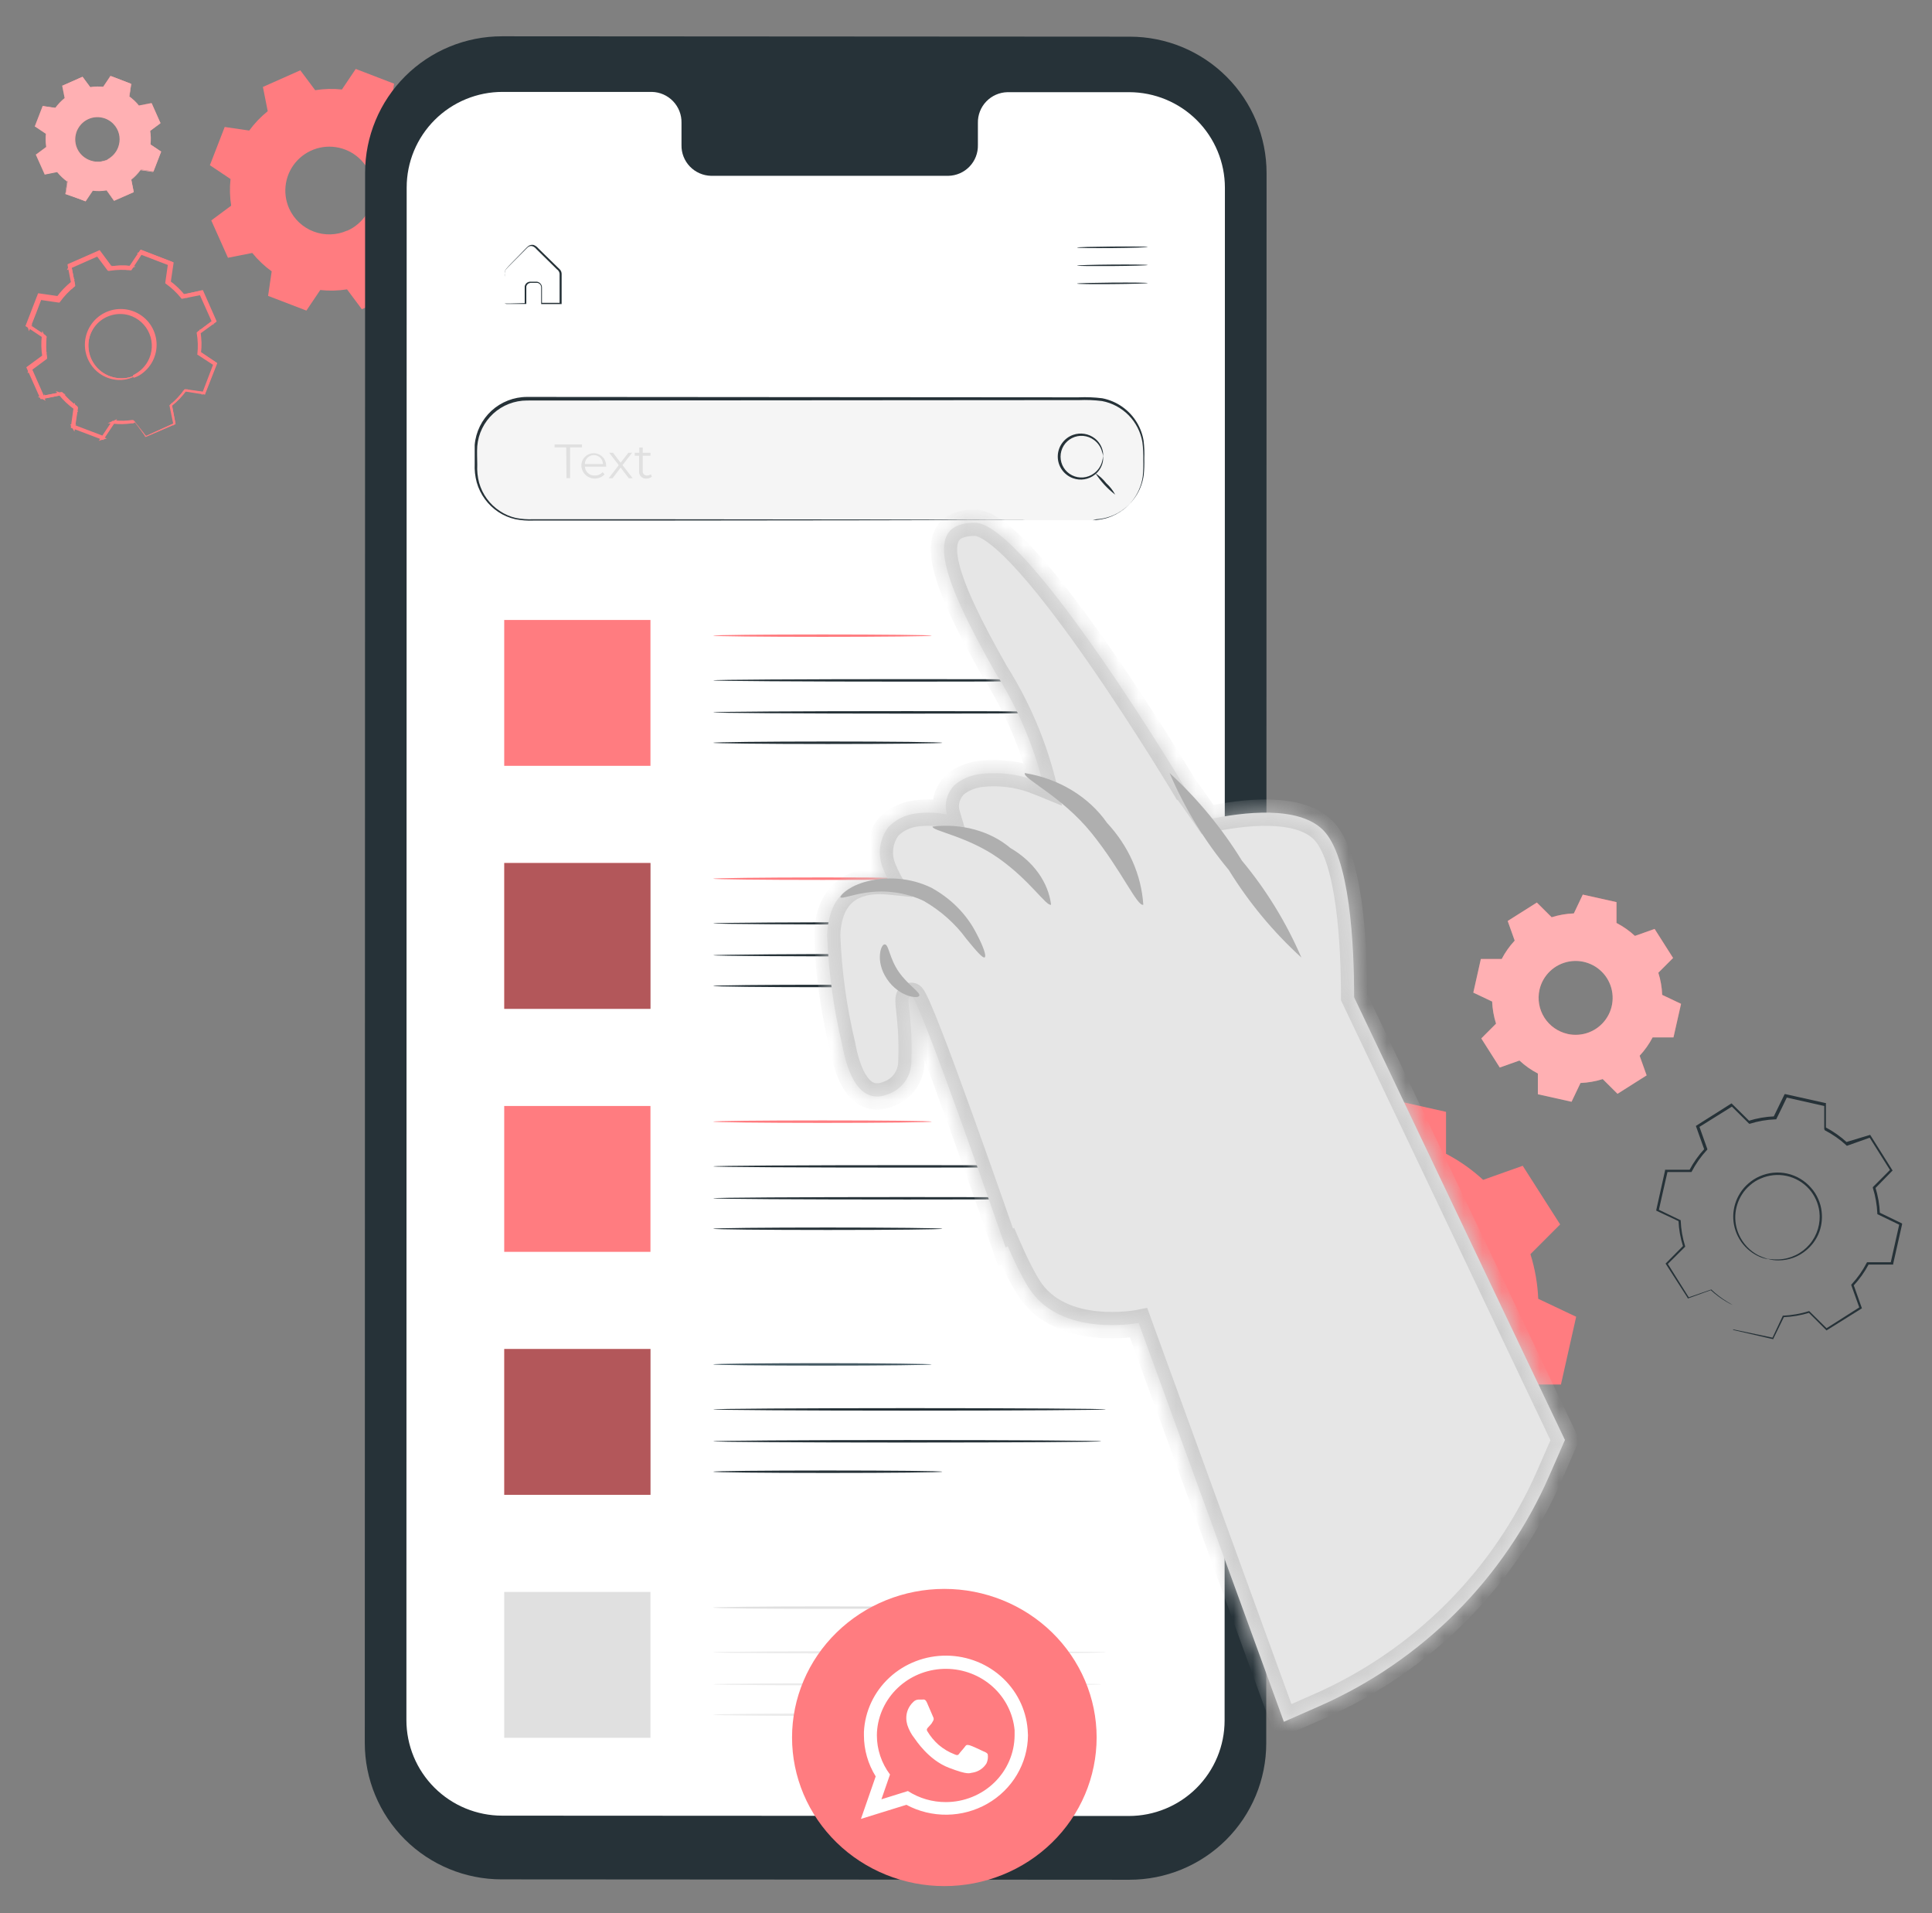 <svg width="101" height="100" viewBox="0 0 101 100" fill="none" xmlns="http://www.w3.org/2000/svg">
<rect x="0" y="0" width="101" height="100" fill="#808080" stroke="none"/>
<g clip-path="url(#clip0_2714_11110)">
<path fill-rule="evenodd" clip-rule="evenodd" d="M67.317 76.171C66.612 75.804 65.959 75.346 65.375 74.808L63.305 75.544L61.349 72.478L62.899 70.923C62.661 70.167 62.525 69.383 62.494 68.591L60.508 67.652L61.304 64.11H63.503C63.869 63.407 64.329 62.757 64.869 62.176L64.132 60.109L67.205 58.158L68.764 59.707C69.521 59.468 70.306 59.331 71.1 59.301L72.044 57.319L75.595 58.114V60.306C76.299 60.673 76.951 61.132 77.534 61.669L79.604 60.934L81.56 63.999L80.007 65.554C80.244 66.31 80.382 67.094 80.415 67.886L82.398 68.825L81.602 72.367H79.403C79.037 73.07 78.578 73.72 78.037 74.301L78.775 76.368L75.701 78.319L74.142 76.77C73.385 77.009 72.6 77.146 71.806 77.177L70.862 79.158L67.311 78.364V76.171H67.317ZM70.446 71.991C71.201 72.162 71.99 72.105 72.713 71.828C73.436 71.551 74.06 71.067 74.507 70.436C74.953 69.805 75.202 69.056 75.221 68.284C75.241 67.512 75.03 66.751 74.616 66.099C74.201 65.446 73.602 64.931 72.894 64.619C72.186 64.306 71.401 64.21 70.638 64.343C69.875 64.476 69.169 64.832 68.609 65.365C68.049 65.899 67.661 66.586 67.493 67.34C67.265 68.349 67.448 69.406 68.002 70.28C68.556 71.155 69.435 71.774 70.446 72.002V71.991Z" fill="#FF7C80"/>
<path d="M92.429 65.814C92.243 65.789 92.063 65.732 91.895 65.647C91.5 65.455 91.168 65.153 90.94 64.777C90.713 64.401 90.598 63.968 90.61 63.529C90.623 63.115 90.746 62.712 90.968 62.362C91.087 62.172 91.234 62.002 91.404 61.857C91.58 61.703 91.778 61.577 91.993 61.484C92.446 61.283 92.952 61.234 93.436 61.342C93.919 61.451 94.355 61.711 94.678 62.086C94.835 62.26 94.961 62.459 95.053 62.674C95.144 62.877 95.204 63.093 95.229 63.315C95.28 63.726 95.221 64.144 95.055 64.524C94.909 64.849 94.689 65.135 94.413 65.36C94.012 65.694 93.507 65.877 92.985 65.879C92.796 65.883 92.607 65.858 92.426 65.803C92.426 65.787 92.625 65.842 92.985 65.828C93.294 65.816 93.598 65.739 93.876 65.603C94.154 65.468 94.401 65.276 94.601 65.04C94.801 64.805 94.949 64.53 95.037 64.234C95.125 63.938 95.15 63.627 95.111 63.32C95.053 62.89 94.869 62.486 94.583 62.158C94.274 61.808 93.862 61.565 93.405 61.465C92.948 61.365 92.471 61.413 92.044 61.601C91.839 61.686 91.65 61.805 91.485 61.952C91.323 62.089 91.183 62.248 91.069 62.426C90.855 62.76 90.734 63.145 90.716 63.541C90.703 63.885 90.77 64.227 90.912 64.541C91.118 64.999 91.472 65.376 91.918 65.611C92.234 65.764 92.435 65.798 92.429 65.814Z" fill="#263238"/>
<path d="M90.609 68.228C90.612 68.255 90.612 68.282 90.609 68.309C90.609 68.367 90.609 68.445 90.609 68.549C90.609 68.771 90.609 69.089 90.609 69.501L90.593 69.482L92.688 69.922L92.652 69.939L93.194 68.788V68.769H93.216C93.672 68.749 94.124 68.67 94.56 68.532H94.585L94.605 68.551L95.51 69.446H95.454L97.234 68.314L97.211 68.373C97.08 68.002 96.932 67.596 96.781 67.177V67.147L96.803 67.122C97.114 66.787 97.377 66.412 97.586 66.007L97.603 65.977H98.913L98.835 66.021C98.98 65.375 99.136 64.678 99.296 63.965L99.329 64.034L98.175 63.477L98.142 63.46V63.424C98.123 62.971 98.044 62.522 97.907 62.089V62.053L97.932 62.025L98.832 61.122V61.2L97.714 59.422L97.79 59.45L96.588 59.877L96.549 59.891L96.521 59.863C96.185 59.554 95.809 59.292 95.404 59.083C95.387 59.057 95.437 59.141 95.367 59.024V57.756L95.418 57.82L93.359 57.358L93.431 57.321C93.247 57.709 93.062 58.093 92.872 58.472L92.856 58.506H92.816C92.361 58.523 91.91 58.601 91.475 58.737H91.439L91.414 58.709L90.509 57.812H90.587L88.802 58.926L88.827 58.854L89.254 60.055V60.089L89.229 60.114C88.919 60.449 88.655 60.824 88.444 61.228L88.427 61.259H87.128L87.181 61.217C87.016 61.939 86.86 62.61 86.715 63.271L86.686 63.215L87.838 63.772H87.863V63.8C87.88 64.255 87.958 64.706 88.095 65.141V65.166L88.075 65.185L87.173 66.082V66.035L88.29 67.818H88.257L89.461 67.4C89.712 67.637 89.987 67.848 90.279 68.03L90.498 68.161L90.57 68.206L90.495 68.172C90.442 68.147 90.366 68.108 90.268 68.05C89.967 67.874 89.686 67.667 89.43 67.431H89.45L88.251 67.866H88.229V67.844C87.905 67.345 87.53 66.76 87.089 66.071L87.072 66.046L87.094 66.024L87.991 65.118V65.163C87.848 64.721 87.766 64.261 87.748 63.797L87.773 63.839L86.622 63.296L86.586 63.279V63.24L87.044 61.184V61.142H87.089H88.363L88.313 61.172C88.528 60.76 88.798 60.379 89.115 60.038L89.1 60.097L88.673 58.899L88.656 58.854L88.695 58.826C89.276 58.461 89.869 58.085 90.478 57.698L90.52 57.672L90.556 57.706C90.852 58.001 91.154 58.302 91.461 58.603L91.397 58.589C91.842 58.449 92.303 58.368 92.769 58.35L92.713 58.386L93.272 57.238L93.294 57.19H93.344L95.404 57.65H95.454V57.703C95.454 57.912 95.454 58.124 95.454 58.336V58.971C95.384 58.857 95.437 58.94 95.42 58.915C95.834 59.131 96.217 59.4 96.56 59.715L96.493 59.701L97.717 59.333L97.767 59.317L97.795 59.361L98.913 61.139L98.941 61.181L98.904 61.217L98.022 62.12L98.038 62.056C98.177 62.499 98.257 62.959 98.276 63.424L98.24 63.371L99.391 63.928L99.435 63.951V63.998C99.273 64.711 99.117 65.405 98.972 66.052V66.096H97.65L97.7 66.069C97.484 66.479 97.214 66.859 96.898 67.2V67.147L97.323 68.345L97.337 68.384L97.301 68.406L95.515 69.521L95.485 69.54L95.46 69.513L94.557 68.613H94.599C94.156 68.75 93.697 68.829 93.233 68.847L93.266 68.824L92.707 69.97V69.995H92.682L90.626 69.521H90.609V69.504C90.609 69.094 90.609 68.779 90.609 68.56C90.609 68.457 90.609 68.376 90.609 68.317C90.609 68.259 90.609 68.231 90.609 68.228Z" fill="#263238"/>
<path fill-rule="evenodd" clip-rule="evenodd" d="M80.396 56.109C80.046 55.927 79.723 55.699 79.435 55.431L78.406 55.797L77.44 54.275L78.211 53.503C78.092 53.128 78.023 52.739 78.007 52.347L77.023 51.881L77.417 50.123H78.507C78.689 49.773 78.917 49.45 79.186 49.162L78.82 48.136L80.345 47.172L81.119 47.941C81.495 47.822 81.885 47.755 82.279 47.74L82.745 46.757L84.508 47.15V48.239C84.859 48.421 85.183 48.649 85.472 48.916L86.501 48.551L87.467 50.07L86.696 50.842C86.815 51.217 86.883 51.606 86.897 51.998L87.883 52.467L87.487 54.222H86.397C86.215 54.57 85.986 54.893 85.718 55.181L86.084 56.206L84.561 57.17L83.788 56.401C83.412 56.52 83.022 56.588 82.628 56.605L82.159 57.586L80.398 57.193V56.106L80.396 56.109ZM81.949 54.041C82.323 54.124 82.713 54.095 83.07 53.958C83.427 53.82 83.735 53.58 83.955 53.267C84.176 52.955 84.298 52.584 84.307 52.203C84.316 51.821 84.212 51.445 84.007 51.122C83.802 50.8 83.505 50.545 83.155 50.391C82.805 50.236 82.417 50.188 82.04 50.254C81.663 50.319 81.313 50.495 81.036 50.758C80.759 51.022 80.566 51.361 80.482 51.734C80.371 52.233 80.463 52.755 80.737 53.187C81.012 53.619 81.447 53.925 81.946 54.038L81.949 54.041Z" fill="#FF7C80"/>
<g opacity="0.4">
<path fill-rule="evenodd" clip-rule="evenodd" d="M80.392 56.112C80.043 55.931 79.719 55.703 79.431 55.435L78.403 55.8L77.436 54.279L78.207 53.507C78.088 53.132 78.02 52.743 78.003 52.351L77.019 51.885L77.413 50.127H78.503C78.685 49.777 78.913 49.454 79.182 49.166L78.816 48.14L80.341 47.176L81.115 47.945C81.491 47.826 81.881 47.759 82.275 47.744L82.742 46.761L84.504 47.154V48.243C84.855 48.425 85.179 48.653 85.468 48.92L86.497 48.555L87.463 50.074L86.692 50.846C86.811 51.221 86.879 51.609 86.893 52.002L87.88 52.47L87.483 54.226H86.393C86.211 54.574 85.982 54.897 85.714 55.185L86.08 56.21L84.558 57.174L83.784 56.405C83.408 56.524 83.018 56.592 82.624 56.608L82.155 57.589L80.395 57.197V56.11L80.392 56.112ZM81.945 54.045C82.319 54.128 82.709 54.099 83.066 53.961C83.423 53.824 83.731 53.583 83.951 53.271C84.172 52.959 84.294 52.588 84.303 52.206C84.312 51.825 84.208 51.449 84.003 51.126C83.798 50.804 83.501 50.549 83.151 50.395C82.801 50.24 82.413 50.192 82.036 50.258C81.659 50.323 81.309 50.499 81.032 50.762C80.755 51.026 80.562 51.365 80.478 51.738C80.368 52.237 80.459 52.759 80.734 53.191C81.008 53.623 81.443 53.929 81.942 54.042L81.945 54.045Z" fill="white"/>
</g>
<path d="M7.038 19.65C7.008 19.673 6.974 19.691 6.938 19.703C6.838 19.748 6.733 19.781 6.625 19.8C6.223 19.881 5.804 19.819 5.443 19.625C5.142 19.462 4.893 19.219 4.724 18.922C4.555 18.626 4.472 18.288 4.486 17.947C4.499 17.606 4.608 17.276 4.801 16.994C4.993 16.712 5.26 16.489 5.573 16.351C5.886 16.213 6.231 16.165 6.57 16.212C6.909 16.26 7.227 16.401 7.489 16.62C7.752 16.839 7.947 17.127 8.053 17.451C8.16 17.776 8.173 18.123 8.092 18.454C7.992 18.851 7.759 19.202 7.43 19.446C7.343 19.511 7.249 19.566 7.15 19.611C7.116 19.629 7.079 19.642 7.041 19.65C7.041 19.65 7.181 19.577 7.396 19.402C7.699 19.153 7.909 18.811 7.994 18.429C8.057 18.151 8.049 17.863 7.971 17.589C7.894 17.315 7.749 17.064 7.55 16.86C7.317 16.618 7.016 16.451 6.686 16.381C6.333 16.304 5.965 16.341 5.635 16.488C5.305 16.634 5.03 16.882 4.851 17.195C4.682 17.485 4.604 17.819 4.627 18.153C4.644 18.439 4.732 18.717 4.884 18.96C5.036 19.204 5.246 19.405 5.496 19.547C5.835 19.738 6.228 19.812 6.614 19.756C6.89 19.703 7.033 19.625 7.038 19.65Z" fill="#FF7C80"/>
<path d="M7.026 22.011L7.068 22.058L7.182 22.203L7.641 22.794H7.613L9.116 22.114L9.093 22.153C9.035 21.857 8.968 21.531 8.895 21.18V21.155L8.915 21.138C9.191 20.914 9.437 20.654 9.647 20.366L9.663 20.341H9.691L10.678 20.481L10.622 20.514C10.809 20.029 11.005 19.514 11.211 18.976L11.234 19.043L10.395 18.486L10.365 18.466V18.43C10.402 18.078 10.393 17.723 10.337 17.374V17.335L10.367 17.312L11.164 16.716L11.144 16.797C10.935 16.323 10.706 15.813 10.474 15.292L10.546 15.331L9.568 15.524H9.529L9.501 15.493C9.28 15.217 9.022 14.973 8.736 14.765L8.702 14.74V14.699C8.747 14.392 8.795 14.055 8.845 13.715L8.89 13.79L7.356 13.216L7.442 13.191L6.883 14.027L6.858 14.063H6.814C6.463 14.023 6.109 14.032 5.76 14.088L5.69 14.06L5.671 14.035L5.635 13.985L5.559 13.885L5.411 13.684L5.112 13.286L5.202 13.311L3.693 13.977L3.732 13.896C3.799 14.225 3.863 14.551 3.925 14.874V14.916L3.891 14.944C3.616 15.164 3.37 15.42 3.162 15.705L3.137 15.741H3.095L2.109 15.596L2.184 15.551L1.589 17.087L1.564 17.006L2.402 17.563L2.433 17.585V17.625C2.394 17.975 2.401 18.329 2.455 18.678V18.717L2.427 18.739L1.622 19.285L1.642 19.21C1.874 19.742 2.095 20.241 2.307 20.718L2.246 20.687L3.223 20.497H3.254L3.274 20.52C3.496 20.798 3.755 21.045 4.042 21.255L4.064 21.272V21.3C4.008 21.657 3.961 21.98 3.913 22.284L3.888 22.236L5.422 22.838L5.386 22.852L5.945 22.03H5.959C6.227 22.062 6.497 22.068 6.766 22.05L6.964 22.033H7.032L6.967 22.05C6.923 22.05 6.858 22.069 6.769 22.078C6.498 22.107 6.224 22.107 5.953 22.078H5.975L5.417 22.913V22.933H5.391L3.849 22.351H3.816V22.314C3.858 22.011 3.905 21.687 3.955 21.331L3.975 21.375C3.678 21.164 3.411 20.914 3.181 20.631L3.232 20.648L2.254 20.846H2.212L2.192 20.804L1.519 19.302L1.5 19.258L1.539 19.23L2.338 18.633L2.313 18.695C2.253 18.334 2.243 17.966 2.285 17.602L2.313 17.663L1.474 17.106L1.43 17.076L1.449 17.028L2.039 15.49L2.058 15.44H2.114L3.1 15.582L3.033 15.61C3.249 15.314 3.502 15.048 3.788 14.818L3.763 14.888C3.697 14.565 3.633 14.239 3.57 13.91V13.854L3.623 13.832L5.132 13.163L5.185 13.141L5.218 13.185L5.514 13.584L5.665 13.785L5.741 13.885L5.777 13.935L5.797 13.96C5.657 13.902 5.758 13.944 5.727 13.93C6.088 13.873 6.456 13.864 6.819 13.904L6.752 13.935L7.311 13.099L7.342 13.052L7.395 13.071L8.934 13.665L8.99 13.684V13.74C8.94 14.08 8.89 14.417 8.845 14.726L8.814 14.657C9.111 14.872 9.378 15.126 9.608 15.412L9.54 15.387L10.518 15.195H10.572L10.594 15.242L11.262 16.75L11.281 16.797L11.239 16.828L10.44 17.418L10.463 17.36C10.521 17.72 10.529 18.087 10.488 18.449L10.463 18.391L11.301 18.948L11.337 18.973L11.32 19.018C11.111 19.556 10.912 20.068 10.722 20.55L10.708 20.589H10.666L9.68 20.442L9.725 20.422C9.51 20.715 9.257 20.979 8.973 21.205L8.987 21.163C9.054 21.515 9.119 21.843 9.174 22.139V22.169H9.147L7.635 22.824H7.615V22.808L7.182 22.211L7.073 22.055C7.056 22.042 7.04 22.027 7.026 22.011Z" fill="#FF7C80"/>
<path d="M7.04 19.651L6.99 19.67C6.939 19.691 6.886 19.709 6.833 19.723C6.629 19.788 6.415 19.812 6.202 19.796C5.955 19.777 5.714 19.707 5.495 19.59C5.277 19.473 5.085 19.312 4.933 19.117C4.781 18.922 4.671 18.697 4.611 18.457C4.551 18.217 4.542 17.967 4.585 17.723C4.628 17.48 4.721 17.247 4.859 17.042C4.997 16.837 5.177 16.662 5.386 16.53C5.596 16.398 5.831 16.311 6.076 16.275C6.322 16.239 6.572 16.255 6.811 16.321C7.148 16.419 7.449 16.612 7.677 16.878C7.923 17.157 8.076 17.504 8.115 17.873C8.155 18.242 8.079 18.613 7.898 18.937C7.804 19.106 7.685 19.259 7.546 19.392C7.475 19.457 7.4 19.517 7.319 19.57L7.196 19.651L7.135 19.687L7.104 19.704H7.09C7.098 19.692 7.102 19.678 7.102 19.665C7.102 19.651 7.098 19.637 7.09 19.626L7.006 19.59C7.078 19.564 7.148 19.531 7.213 19.492C7.522 19.306 7.765 19.028 7.907 18.697C8.049 18.366 8.083 17.999 8.004 17.647C7.909 17.193 7.637 16.796 7.249 16.542C6.86 16.288 6.386 16.198 5.931 16.293C5.476 16.387 5.077 16.659 4.823 17.046C4.568 17.434 4.478 17.907 4.573 18.361C4.644 18.744 4.841 19.094 5.132 19.355C5.423 19.616 5.792 19.774 6.182 19.804C6.395 19.818 6.609 19.795 6.814 19.734C6.956 19.693 7.023 19.654 7.026 19.659C6.966 19.705 6.898 19.74 6.825 19.762C6.619 19.838 6.399 19.871 6.179 19.86C5.829 19.843 5.49 19.726 5.204 19.523C4.824 19.248 4.562 18.84 4.472 18.38C4.407 18.045 4.434 17.698 4.552 17.377C4.67 17.057 4.874 16.774 5.141 16.561C5.409 16.348 5.73 16.211 6.07 16.167C6.409 16.123 6.754 16.172 7.068 16.31C7.381 16.448 7.651 16.668 7.848 16.948C8.044 17.228 8.16 17.556 8.183 17.897C8.206 18.238 8.134 18.578 7.977 18.882C7.819 19.185 7.581 19.439 7.289 19.617C7.212 19.663 7.131 19.701 7.046 19.729L6.99 19.745L6.962 19.693C6.954 19.68 6.95 19.665 6.95 19.649C6.95 19.634 6.954 19.619 6.962 19.606L6.976 19.592H6.992L7.023 19.573L7.082 19.539L7.196 19.467C7.27 19.416 7.34 19.36 7.406 19.3C7.536 19.178 7.645 19.037 7.73 18.882C7.851 18.663 7.92 18.42 7.934 18.17C7.948 17.921 7.906 17.672 7.81 17.441C7.715 17.21 7.569 17.003 7.383 16.836C7.197 16.668 6.976 16.545 6.735 16.474C6.448 16.394 6.145 16.392 5.857 16.468C5.568 16.544 5.306 16.695 5.095 16.906C4.913 17.092 4.777 17.317 4.696 17.564C4.616 17.811 4.594 18.073 4.632 18.33C4.699 18.758 4.926 19.145 5.269 19.411C5.482 19.573 5.729 19.684 5.992 19.738C6.254 19.792 6.526 19.786 6.786 19.72C6.965 19.665 7.037 19.626 7.04 19.651Z" fill="#FF7C80"/>
<path d="M7.028 22.011L7.631 22.819H7.612L9.151 22.139L9.134 22.167C9.076 21.866 9.009 21.531 8.939 21.172H8.997V21.203L8.95 21.166C9.231 20.942 9.48 20.68 9.69 20.389L9.732 20.442L9.702 20.456V20.389L10.716 20.537L10.674 20.562L11.291 18.968L11.305 19.018L10.45 18.46L10.515 18.405L10.534 18.444H10.45C10.488 18.087 10.479 17.728 10.422 17.374H10.512L10.495 17.416L10.422 17.36L11.261 16.744L11.244 16.805L10.545 15.234L10.601 15.261L9.587 15.462V15.359L9.635 15.376L9.573 15.462C9.348 15.182 9.086 14.933 8.794 14.724L8.88 14.657L8.9 14.704H8.791C8.835 14.395 8.889 14.041 8.942 13.681L8.978 13.743L7.36 13.124L7.433 13.102L6.855 13.963L6.779 13.874L6.827 13.851L6.846 13.969C6.489 13.93 6.128 13.938 5.773 13.994V13.874L5.726 13.991H5.751L5.79 13.882H5.807H5.84L5.768 13.98L5.147 13.144L5.223 13.163L3.642 13.865L3.681 13.793L3.882 14.807H3.753L3.773 14.76L3.876 14.832C3.597 15.057 3.349 15.318 3.139 15.607L3.058 15.507L3.105 15.487L3.122 15.615L2.096 15.468L2.169 15.426C1.976 15.925 1.767 16.477 1.552 17.034L1.526 16.95L2.387 17.524L2.284 17.611L2.264 17.569L2.395 17.547C2.359 17.901 2.369 18.259 2.423 18.611H2.289L2.306 18.569L2.415 18.653L1.577 19.269L1.599 19.182C1.82 19.67 2.057 20.205 2.3 20.745L2.219 20.704L3.228 20.503V20.64L3.194 20.626L3.273 20.514C3.499 20.79 3.76 21.035 4.049 21.244L3.94 21.331V21.3L4.077 21.28C4.033 21.598 3.985 21.944 3.935 22.289L3.887 22.211L5.472 22.813L5.385 22.841C5.561 22.562 5.751 22.284 5.944 22.005L6.036 22.108H6.019L5.997 21.972C6.301 22.003 6.608 21.996 6.91 21.952H6.986C6.963 21.952 6.986 22.061 7.025 22.047H7.05L6.896 22.061C6.796 22.061 6.69 22.08 6.584 22.083C6.375 22.089 6.167 22.08 5.96 22.055L6.03 22.024L5.472 22.86L5.391 22.752H5.416V22.888L3.879 22.289L3.966 22.186L3.985 22.217L3.851 22.242L4.002 21.239L4.03 21.308C3.724 21.088 3.45 20.826 3.217 20.531L3.287 20.556L2.286 20.751L2.306 20.617L2.348 20.64L2.25 20.732C2.023 20.224 1.801 19.722 1.585 19.224H1.716V19.274L1.605 19.199L2.426 18.591L2.398 18.658C2.337 18.283 2.328 17.902 2.373 17.524L2.404 17.591L1.566 17.034L1.669 16.956L1.686 17.012H1.557L2.152 15.479L2.25 15.56L2.197 15.59L2.175 15.465L3.189 15.615L3.125 15.64C3.346 15.326 3.612 15.045 3.913 14.805L3.89 14.869C3.82 14.526 3.756 14.194 3.692 13.865L3.815 13.882L3.784 13.938L3.7 13.846L5.209 13.183V13.303L5.147 13.286L5.215 13.185C5.418 13.464 5.617 13.723 5.81 13.985L5.782 13.963L5.815 13.977H5.832L5.762 14.013L5.787 14.091L5.832 13.974H5.804C6.174 13.915 6.55 13.907 6.922 13.952L6.863 13.98L7.436 13.127L7.506 13.219L7.444 13.236V13.124L8.984 13.718L8.914 13.801L8.883 13.746L8.989 13.726C8.936 14.086 8.889 14.414 8.841 14.74L8.819 14.688C9.128 14.908 9.404 15.171 9.64 15.468L9.587 15.448L10.593 15.25L10.579 15.348L10.529 15.323L10.601 15.253C10.839 15.794 11.057 16.287 11.269 16.758H11.174L11.191 16.705L11.266 16.755L10.386 17.396L10.406 17.351C10.466 17.72 10.476 18.095 10.434 18.466L10.414 18.424C10.732 18.639 11.001 18.82 11.252 18.982L11.188 19.032L11.171 18.984H11.252L10.657 20.52L10.604 20.475L10.643 20.453L10.657 20.523L9.648 20.375H9.682C9.464 20.677 9.206 20.948 8.914 21.18V21.149C8.995 21.565 9.056 21.866 9.109 22.144H9.062L9.076 22.116L9.109 22.153L7.601 22.819V22.788H7.62L7.603 22.813L7.008 22.016C7.066 22.075 7.119 22.137 7.167 22.203L7.628 22.794L7.659 22.83H7.612H7.592H7.55L7.592 22.81L9.092 22.125L9.16 22.094L9.126 22.161L9.109 22.189L9.076 22.253L9.062 22.181C9.006 21.902 8.942 21.604 8.858 21.191V21.172H8.875C9.159 20.941 9.41 20.673 9.623 20.375V20.358H9.646L10.652 20.497L10.758 20.514L10.665 20.567L10.626 20.589L10.537 20.642L10.573 20.545C10.749 20.082 10.937 19.589 11.16 19.007L11.202 18.892L11.238 19.007L11.255 19.054L11.291 19.168L11.191 19.104L10.339 18.547H10.316V18.519C10.359 18.148 10.347 17.772 10.283 17.404V17.377L10.305 17.36L11.124 16.747L11.235 16.663L11.202 16.8L11.188 16.853L11.152 16.989L11.093 16.861C10.883 16.387 10.663 15.897 10.42 15.359L10.358 15.223L10.492 15.289L10.545 15.317L10.677 15.387L10.531 15.415L9.526 15.615H9.492L9.472 15.588C9.24 15.299 8.97 15.044 8.668 14.83L8.64 14.81V14.777C8.687 14.451 8.735 14.122 8.785 13.762L8.81 13.601L8.894 13.743L8.925 13.796L9.009 13.938L8.852 13.879L7.313 13.289L7.153 13.227L7.316 13.174L7.377 13.158L7.539 13.105L7.444 13.247L6.885 14.1L6.863 14.13H6.827C6.47 14.089 6.109 14.097 5.754 14.152H5.731H5.717V14.122L5.74 14.063C5.74 14.035 5.74 14.044 5.74 14.044H5.757L5.782 14.125L5.715 14.161H5.698H5.681L5.648 14.147H5.631L5.033 13.35L4.924 13.205L5.1 13.252H5.161L5.337 13.3L5.173 13.372L3.664 14.041L3.493 14.119L3.58 13.952L3.608 13.896L3.695 13.732L3.731 13.913C3.795 14.244 3.862 14.576 3.929 14.919V14.958L3.899 14.983C3.608 15.213 3.352 15.482 3.136 15.783L3.113 15.816H3.072L2.057 15.668L1.865 15.64L2.032 15.543L2.082 15.512L2.253 15.415L2.18 15.596C1.994 16.101 1.797 16.613 1.588 17.131L1.518 17.315L1.457 17.128L1.44 17.073L1.378 16.883L1.543 16.995L2.395 17.552L2.432 17.577V17.619C2.388 17.983 2.397 18.352 2.457 18.714V18.756L2.421 18.781L1.599 19.391L1.437 19.511L1.487 19.316L1.501 19.266L1.554 19.068L1.635 19.255C1.856 19.751 2.077 20.252 2.303 20.759L2.384 20.946L2.203 20.851L2.161 20.829L1.979 20.734L2.18 20.695L3.181 20.5H3.222L3.25 20.534C3.478 20.818 3.743 21.07 4.038 21.283L4.072 21.308V21.353L3.921 22.356L3.89 22.56L3.787 22.381L3.77 22.351L3.664 22.169L3.857 22.247L5.396 22.844L5.586 22.919L5.391 22.98H5.363L5.164 23.044L5.282 22.872C5.469 22.593 5.656 22.314 5.84 22.036L5.865 22H5.907C6.108 22.022 6.309 22.03 6.511 22.024C6.611 22.024 6.712 22.024 6.813 22.005L6.972 21.988H7.011C7.036 21.988 7.072 22.089 7.05 22.086L7.017 22.105C6.994 22.118 6.97 22.127 6.944 22.13H6.866C6.551 22.176 6.232 22.182 5.916 22.147L5.636 22.122L5.877 22.011H5.893L6.125 21.902L5.986 22.116L5.427 22.953L5.396 23.003L5.34 22.98L3.759 22.381L3.706 22.362V22.303C3.753 21.958 3.804 21.612 3.848 21.294L3.885 21.038L3.988 21.278V21.308L4.089 21.545L3.882 21.395C3.581 21.179 3.311 20.924 3.077 20.637L2.915 20.436L3.158 20.525H3.194L3.435 20.612L3.183 20.662L2.175 20.863H2.119L2.096 20.81L1.398 19.249L1.376 19.196L1.42 19.163L2.259 18.547L2.46 18.396L2.365 18.631L2.348 18.672L2.253 18.904L2.214 18.656C2.153 18.287 2.144 17.912 2.186 17.541L2.211 17.29L2.317 17.519L2.337 17.56L2.443 17.786L2.236 17.647L1.376 17.073L1.328 17.042L1.35 16.992L1.971 15.384L1.99 15.334H2.043L3.069 15.482L3.309 15.518L3.086 15.61L3.038 15.632L2.817 15.724L2.957 15.529C3.175 15.231 3.432 14.962 3.72 14.729L3.907 14.582L3.823 14.805L3.859 14.888L3.778 15.111L3.731 14.88C3.661 14.526 3.594 14.175 3.533 13.863V13.812L3.58 13.79L5.164 13.094L5.209 13.071L5.24 13.113L5.86 13.949L5.994 14.127L5.784 14.044H5.751H5.734L5.773 13.935H5.807L5.779 14.01L5.762 14.044L5.597 13.977L5.768 13.927C6.133 13.869 6.504 13.86 6.871 13.902L7.089 13.927L6.891 14.019L6.841 14.038L6.642 14.133L6.765 13.949L7.343 13.091L7.371 13.052L7.416 13.069L9.028 13.693L9.073 13.709V13.754C9.02 14.113 8.97 14.467 8.922 14.777L8.891 14.977L8.813 14.791L8.794 14.743L8.718 14.559L8.88 14.676C9.178 14.894 9.445 15.15 9.676 15.437L9.799 15.59L9.615 15.524L9.57 15.507L9.386 15.437L9.579 15.401L10.565 15.167H10.607L10.624 15.203C10.867 15.76 11.104 16.293 11.319 16.777V16.814L11.289 16.839L10.45 17.449L10.313 17.552L10.378 17.393L10.395 17.351L10.459 17.195L10.484 17.363C10.541 17.726 10.549 18.095 10.506 18.46L10.489 18.619L10.422 18.474L10.403 18.435L10.336 18.288L10.47 18.38L11.322 18.954L11.35 18.973V19.004L10.727 20.592V20.623H10.696L9.671 20.461L9.548 20.442L9.662 20.394L9.693 20.381L9.808 20.333L9.735 20.433C9.519 20.728 9.265 20.992 8.978 21.219L8.891 21.286L8.928 21.183V21.155L8.967 21.052L8.986 21.161C9.056 21.52 9.118 21.857 9.176 22.158V22.178H9.157L7.612 22.841L7.173 22.228L7.064 22.069L7.028 22.011Z" fill="#FF7C80"/>
<path d="M5.575 9.953C5.335 9.992 5.092 9.998 4.851 9.97L4.477 10.527L3.44 10.129L3.538 9.465C3.344 9.323 3.17 9.155 3.021 8.967L2.362 9.098L1.904 8.083L2.443 7.685C2.404 7.446 2.398 7.203 2.426 6.963L1.867 6.59L2.267 5.556L2.932 5.653C3.073 5.459 3.241 5.285 3.429 5.135L3.3 4.472L4.315 4.02L4.717 4.555C4.956 4.518 5.2 4.512 5.441 4.539L5.815 3.981L6.852 4.38L6.754 5.043C6.951 5.185 7.127 5.353 7.279 5.542L7.938 5.414L8.388 6.428L7.852 6.827C7.888 7.066 7.894 7.31 7.869 7.551L8.427 7.924L8.028 8.958L7.363 8.861C7.22 9.056 7.052 9.233 6.863 9.385L6.994 10.04L5.977 10.491L5.575 9.953ZM5.575 8.362C5.79 8.266 5.971 8.11 6.097 7.911C6.223 7.713 6.286 7.482 6.28 7.247C6.274 7.013 6.199 6.785 6.063 6.593C5.928 6.402 5.738 6.254 5.519 6.17C5.299 6.086 5.059 6.068 4.83 6.119C4.6 6.171 4.391 6.289 4.229 6.459C4.067 6.628 3.958 6.842 3.918 7.074C3.878 7.305 3.907 7.543 4.002 7.757C4.065 7.901 4.156 8.032 4.27 8.14C4.384 8.249 4.518 8.334 4.665 8.39C4.813 8.447 4.97 8.473 5.127 8.468C5.285 8.463 5.44 8.427 5.583 8.362H5.575Z" fill="#FF7C80"/>
<path d="M5.585 8.363C5.498 8.411 5.404 8.444 5.306 8.46C5.037 8.512 4.759 8.47 4.518 8.34C4.351 8.251 4.207 8.123 4.099 7.967C3.974 7.788 3.9 7.58 3.884 7.362C3.873 7.245 3.881 7.126 3.909 7.011C3.934 6.892 3.978 6.777 4.04 6.671C4.168 6.444 4.366 6.264 4.604 6.158C4.843 6.052 5.11 6.026 5.364 6.083C5.485 6.11 5.601 6.155 5.708 6.217C5.812 6.274 5.906 6.346 5.987 6.432C6.137 6.587 6.242 6.78 6.292 6.989C6.343 7.214 6.329 7.45 6.25 7.667C6.171 7.884 6.032 8.075 5.848 8.215C5.769 8.275 5.681 8.322 5.588 8.354C5.668 8.309 5.744 8.257 5.817 8.201C6.023 8.035 6.167 7.804 6.225 7.546C6.267 7.37 6.267 7.187 6.225 7.011C6.177 6.809 6.074 6.624 5.929 6.476C5.852 6.395 5.764 6.327 5.666 6.273C5.565 6.215 5.456 6.173 5.342 6.15C5.101 6.097 4.849 6.123 4.624 6.223C4.399 6.324 4.212 6.493 4.09 6.708C4.03 6.806 3.988 6.915 3.965 7.028C3.939 7.137 3.929 7.248 3.937 7.36C3.948 7.554 4.009 7.741 4.113 7.906C4.217 8.07 4.361 8.205 4.532 8.299C4.763 8.429 5.032 8.478 5.295 8.438C5.393 8.42 5.49 8.395 5.585 8.363Z" fill="#FF7C80"/>
<path d="M5.575 9.952C5.575 9.952 5.575 9.952 5.603 9.982L5.682 10.083C5.751 10.177 5.855 10.308 5.986 10.481H5.972L6.986 10.027V10.046C6.947 9.846 6.902 9.626 6.855 9.389C7.041 9.237 7.206 9.062 7.347 8.868H7.361L8.026 8.962L7.998 8.976L8.403 7.92V7.954L7.844 7.58V7.564C7.869 7.325 7.863 7.084 7.824 6.847V6.806H7.838L8.378 6.404V6.441L7.928 5.429L7.961 5.449L7.305 5.577H7.285V5.56C7.135 5.374 6.96 5.209 6.766 5.07V5.047C6.796 4.841 6.827 4.615 6.861 4.387L6.883 4.423L5.816 4.019H5.855L5.48 4.576V4.593H5.461C5.223 4.567 4.982 4.572 4.746 4.61C4.732 4.61 4.779 4.61 4.712 4.61L4.698 4.593L4.673 4.56L4.623 4.49L4.522 4.356L4.324 4.078H4.363L3.349 4.526L3.368 4.49C3.41 4.71 3.455 4.93 3.497 5.145V5.164H3.48C3.293 5.314 3.127 5.487 2.985 5.68V5.697H2.966L2.301 5.599L2.337 5.58L1.904 6.599V6.56L2.463 6.937V6.956C2.435 7.193 2.44 7.433 2.477 7.669V7.689L1.938 8.09V8.054C2.094 8.411 2.242 8.748 2.385 9.068L2.357 9.054L3.016 8.926C3.166 9.115 3.341 9.281 3.536 9.422C3.499 9.665 3.469 9.882 3.438 10.085L3.424 10.063L4.458 10.467H4.441L4.818 9.91C4.999 9.927 5.182 9.927 5.363 9.91H5.497H5.539H5.497C5.466 9.91 5.422 9.924 5.363 9.929C5.177 9.949 4.99 9.949 4.804 9.929C4.701 10.08 4.581 10.264 4.433 10.487H4.419L3.435 10.149H3.418V10.133C3.449 9.927 3.48 9.709 3.513 9.47V9.492C3.315 9.349 3.137 9.18 2.983 8.99H3.008L2.348 9.121H2.329V9.102L1.876 8.09V8.068H1.893C2.069 7.94 2.248 7.806 2.432 7.667L2.418 7.697C2.381 7.456 2.375 7.21 2.401 6.967V6.995L1.843 6.622H1.82V6.599C1.952 6.262 2.083 5.917 2.22 5.566V5.541H2.248L2.91 5.638L2.879 5.652C3.023 5.453 3.193 5.274 3.385 5.12V5.153C3.34 4.936 3.298 4.718 3.254 4.496V4.47H3.279L4.296 4.019H4.318L4.335 4.039L4.536 4.317L4.637 4.454L4.687 4.521L4.712 4.554V4.571H4.679C4.922 4.533 5.169 4.528 5.413 4.554H5.38L5.754 3.997V3.972H5.779L6.816 4.37H6.841V4.395L6.743 5.058V5.028C6.943 5.17 7.122 5.34 7.274 5.532L7.243 5.518L7.903 5.39H7.928V5.415C8.084 5.766 8.238 6.109 8.378 6.427V6.449L8.358 6.466L7.819 6.864V6.836C7.856 7.078 7.862 7.323 7.836 7.566V7.538L8.394 7.915H8.411V7.934C8.269 8.296 8.132 8.642 8.009 8.968V8.985H7.989L7.327 8.887H7.347C7.203 9.083 7.034 9.26 6.844 9.411V9.392C6.891 9.628 6.933 9.851 6.972 10.049L5.955 10.492L5.676 10.094L5.601 9.988L5.575 9.952Z" fill="#FF7C80"/>
<path fill-rule="evenodd" clip-rule="evenodd" d="M18.139 15.125C17.677 15.198 17.207 15.21 16.742 15.159L16.018 16.234L14.015 15.465L14.203 14.183C13.823 13.909 13.482 13.585 13.188 13.222L11.917 13.473L11.045 11.522L12.085 10.75C12.012 10.289 12.001 9.821 12.051 9.357L10.973 8.635L11.747 6.637L13.029 6.824C13.305 6.446 13.63 6.106 13.996 5.812L13.744 4.544L15.7 3.675L16.477 4.714C16.939 4.64 17.409 4.628 17.874 4.678L18.597 3.603L20.601 4.374L20.413 5.653C20.793 5.928 21.134 6.253 21.428 6.618L22.702 6.367L23.57 8.317L22.531 9.092C22.605 9.553 22.616 10.022 22.565 10.485L23.643 11.204L22.872 13.202L21.587 13.016C21.311 13.393 20.986 13.733 20.62 14.024L20.872 15.295L18.916 16.162L18.142 15.125H18.139ZM18.153 12.06C18.569 11.875 18.921 11.572 19.164 11.188C19.407 10.804 19.531 10.357 19.519 9.903C19.508 9.45 19.362 9.009 19.099 8.638C18.837 8.267 18.47 7.982 18.045 7.819C17.62 7.656 17.157 7.622 16.713 7.721C16.268 7.821 15.864 8.05 15.55 8.379C15.236 8.708 15.027 9.122 14.95 9.569C14.872 10.017 14.929 10.477 15.113 10.892C15.236 11.168 15.413 11.416 15.632 11.623C15.852 11.831 16.11 11.993 16.392 12.1C16.674 12.208 16.975 12.259 17.277 12.251C17.58 12.242 17.877 12.175 18.153 12.051V12.06Z" fill="#FF7C80"/>
<g opacity="0.4">
<path d="M5.575 9.953C5.335 9.992 5.092 9.998 4.851 9.97L4.477 10.527L3.44 10.129L3.538 9.465C3.344 9.323 3.17 9.155 3.021 8.967L2.362 9.098L1.904 8.083L2.443 7.685C2.404 7.446 2.398 7.203 2.426 6.963L1.867 6.59L2.267 5.556L2.932 5.653C3.073 5.459 3.241 5.285 3.429 5.135L3.3 4.472L4.315 4.02L4.717 4.555C4.956 4.518 5.2 4.512 5.441 4.539L5.815 3.981L6.852 4.38L6.754 5.043C6.951 5.185 7.127 5.353 7.279 5.542L7.938 5.414L8.388 6.428L7.852 6.827C7.888 7.066 7.894 7.31 7.869 7.551L8.427 7.924L8.028 8.958L7.363 8.861C7.22 9.056 7.052 9.233 6.863 9.385L6.994 10.04L5.977 10.491L5.575 9.953ZM5.575 8.362C5.79 8.266 5.971 8.11 6.097 7.911C6.223 7.713 6.286 7.482 6.28 7.247C6.274 7.013 6.199 6.785 6.063 6.593C5.928 6.402 5.738 6.254 5.519 6.17C5.299 6.086 5.059 6.068 4.83 6.119C4.6 6.171 4.391 6.289 4.229 6.459C4.067 6.628 3.958 6.842 3.918 7.074C3.878 7.305 3.907 7.543 4.002 7.757C4.065 7.901 4.156 8.032 4.27 8.14C4.384 8.249 4.518 8.334 4.665 8.39C4.813 8.447 4.97 8.473 5.127 8.468C5.285 8.463 5.44 8.427 5.583 8.362H5.575Z" fill="white"/>
<path d="M5.581 8.363C5.494 8.411 5.4 8.444 5.302 8.46C5.033 8.512 4.755 8.47 4.514 8.34C4.347 8.251 4.203 8.123 4.095 7.967C3.97 7.788 3.896 7.58 3.88 7.362C3.869 7.245 3.877 7.126 3.905 7.011C3.93 6.892 3.974 6.777 4.036 6.671C4.164 6.444 4.362 6.264 4.601 6.158C4.839 6.052 5.106 6.026 5.36 6.083C5.481 6.11 5.597 6.155 5.704 6.217C5.808 6.274 5.902 6.346 5.984 6.432C6.133 6.587 6.238 6.78 6.288 6.989C6.34 7.214 6.325 7.45 6.246 7.667C6.168 7.884 6.028 8.075 5.844 8.215C5.765 8.275 5.678 8.322 5.584 8.354C5.664 8.309 5.74 8.257 5.813 8.201C6.019 8.035 6.163 7.804 6.221 7.546C6.263 7.37 6.263 7.187 6.221 7.011C6.173 6.809 6.071 6.624 5.925 6.476C5.849 6.395 5.76 6.327 5.662 6.273C5.562 6.215 5.452 6.173 5.338 6.15C5.097 6.097 4.846 6.123 4.62 6.223C4.395 6.324 4.208 6.493 4.086 6.708C4.026 6.806 3.984 6.915 3.961 7.028C3.935 7.137 3.925 7.248 3.933 7.36C3.944 7.554 4.005 7.741 4.109 7.906C4.213 8.07 4.357 8.205 4.528 8.299C4.759 8.429 5.028 8.478 5.291 8.438C5.389 8.42 5.486 8.395 5.581 8.363Z" fill="white"/>
<path d="M5.575 9.954C5.575 9.954 5.575 9.954 5.603 9.984L5.682 10.085C5.751 10.179 5.855 10.31 5.986 10.483H5.972L6.986 10.029V10.048C6.947 9.848 6.902 9.628 6.855 9.391C7.041 9.239 7.206 9.064 7.347 8.87H7.361L8.026 8.964L7.998 8.978L8.403 7.922V7.956L7.844 7.582V7.566C7.869 7.327 7.863 7.086 7.824 6.849V6.808H7.838L8.378 6.406V6.443L7.928 5.431L7.961 5.451L7.305 5.579H7.285V5.562C7.135 5.376 6.96 5.211 6.766 5.072V5.049C6.796 4.843 6.827 4.617 6.861 4.389L6.883 4.425L5.816 4.021H5.855L5.48 4.578V4.595H5.461C5.223 4.569 4.982 4.574 4.746 4.612C4.732 4.612 4.779 4.612 4.712 4.612L4.698 4.595L4.673 4.562L4.623 4.492L4.522 4.358L4.324 4.08H4.363L3.349 4.528L3.368 4.492C3.41 4.712 3.455 4.932 3.497 5.147V5.166H3.48C3.293 5.316 3.127 5.489 2.985 5.682V5.699H2.966L2.301 5.601L2.337 5.581L1.904 6.601V6.562L2.463 6.939V6.958C2.435 7.195 2.44 7.435 2.477 7.671V7.691L1.938 8.092V8.056C2.094 8.413 2.242 8.75 2.385 9.07L2.357 9.056L3.016 8.928C3.166 9.116 3.341 9.283 3.536 9.424C3.499 9.667 3.469 9.884 3.438 10.087L3.424 10.065L4.458 10.469H4.441L4.818 9.912C4.999 9.929 5.182 9.929 5.363 9.912H5.497H5.539H5.497C5.466 9.912 5.422 9.926 5.363 9.931C5.177 9.951 4.99 9.951 4.804 9.931C4.701 10.082 4.581 10.266 4.433 10.489H4.419L3.435 10.152H3.418V10.135C3.449 9.929 3.48 9.711 3.513 9.472V9.494C3.315 9.351 3.137 9.182 2.983 8.992H3.008L2.348 9.123H2.329V9.104L1.876 8.092V8.07H1.893C2.069 7.942 2.248 7.808 2.432 7.669L2.418 7.699C2.381 7.458 2.375 7.212 2.401 6.969V6.997L1.843 6.624H1.82V6.601C1.952 6.264 2.083 5.919 2.22 5.568V5.542H2.248L2.91 5.64L2.879 5.654C3.023 5.455 3.193 5.276 3.385 5.122V5.155C3.34 4.938 3.298 4.72 3.254 4.498V4.472H3.279L4.296 4.021H4.318L4.335 4.041L4.536 4.319L4.637 4.456L4.687 4.523L4.712 4.556V4.573H4.679C4.922 4.535 5.169 4.53 5.413 4.556H5.38L5.754 3.999V3.974H5.779L6.816 4.372H6.841V4.397L6.743 5.06V5.03C6.943 5.172 7.122 5.342 7.274 5.534L7.243 5.52L7.903 5.392H7.928V5.417C8.084 5.768 8.238 6.111 8.378 6.429V6.451L8.358 6.468L7.819 6.866V6.838C7.856 7.08 7.862 7.325 7.836 7.568V7.54L8.394 7.917H8.411V7.936C8.269 8.298 8.132 8.644 8.009 8.97V8.987H7.989L7.327 8.889H7.347C7.203 9.085 7.034 9.261 6.844 9.413V9.394C6.891 9.63 6.933 9.853 6.972 10.051L5.955 10.494L5.676 10.096L5.601 9.99L5.575 9.954Z" fill="white"/>
</g>
<path d="M24.758 30.662C25.079 30.59 25.408 30.566 25.736 30.589L25.663 30.662V30.472C25.663 30.411 25.663 30.349 25.663 30.288C25.663 30.171 25.663 30.065 25.68 29.979C25.694 29.8 25.71 29.7 25.73 29.7C25.75 29.7 25.769 29.809 25.783 29.979C25.783 30.065 25.783 30.171 25.783 30.288C25.783 30.349 25.783 30.411 25.783 30.472V30.662L25.71 30.734C25.391 30.755 25.07 30.73 24.758 30.662Z" fill="#FF7C80"/>
<path d="M20.988 30.663C21.613 30.567 22.249 30.567 22.874 30.663C22.249 30.76 21.613 30.76 20.988 30.663Z" fill="#FF7C80"/>
<path d="M22.874 19.171C22.249 19.268 21.613 19.268 20.988 19.171C21.613 19.074 22.249 19.074 22.874 19.171Z" fill="#FF7C80"/>
<path d="M25.74 20.147C25.669 19.827 25.644 19.498 25.668 19.171C25.813 19.316 25.709 19.21 25.74 19.244H25.363L25.053 19.227C24.874 19.227 24.773 19.197 24.773 19.177C24.773 19.157 24.882 19.138 25.053 19.124H25.363H25.547H25.743L25.816 19.197C25.837 19.515 25.812 19.835 25.74 20.147Z" fill="#FF7C80"/>
<path d="M25.741 23.962C25.644 23.33 25.644 22.687 25.741 22.056C25.837 22.687 25.837 23.33 25.741 23.962Z" fill="#FF7C80"/>
<path d="M25.741 27.779C25.644 27.146 25.644 26.503 25.741 25.87C25.837 26.503 25.837 27.146 25.741 27.779Z" fill="#FF7C80"/>
<path d="M25.724 13.448C25.724 13.47 24.869 13.495 23.813 13.504C22.757 13.512 21.902 13.504 21.902 13.481C21.902 13.459 22.757 13.434 23.813 13.423C24.869 13.412 25.722 13.426 25.724 13.448Z" fill="#263238"/>
<path d="M25.73 14.423C25.73 14.446 24.875 14.471 23.821 14.479C22.768 14.488 21.91 14.479 21.91 14.454C21.91 14.429 22.765 14.407 23.821 14.398C24.877 14.39 25.73 14.401 25.73 14.423Z" fill="#263238"/>
<path d="M25.737 15.398C25.737 15.42 24.882 15.445 23.829 15.454C22.776 15.462 21.918 15.454 21.918 15.429C21.918 15.403 22.773 15.381 23.829 15.373C24.885 15.364 25.737 15.376 25.737 15.398Z" fill="#263238"/>
<path d="M59.04 98.252L26.217 98.232C24.322 98.231 22.504 97.48 21.163 96.143C19.823 94.805 19.07 92.992 19.07 91.101L19.087 9.026C19.087 8.089 19.273 7.161 19.633 6.296C19.992 5.431 20.52 4.645 21.184 3.983C21.849 3.321 22.637 2.796 23.505 2.438C24.373 2.081 25.303 1.897 26.242 1.897L59.066 1.917C60.961 1.918 62.779 2.669 64.119 4.007C65.46 5.344 66.213 7.157 66.213 9.048L66.196 91.124C66.195 92.06 66.01 92.988 65.65 93.853C65.29 94.718 64.763 95.504 64.099 96.166C63.434 96.828 62.645 97.353 61.778 97.711C60.91 98.069 59.98 98.252 59.04 98.252Z" fill="#263238"/>
<path d="M59.031 4.818H52.667C52.248 4.827 51.85 5.002 51.56 5.304C51.27 5.606 51.113 6.01 51.122 6.428V7.579C51.127 7.786 51.091 7.992 51.016 8.186C50.941 8.379 50.829 8.555 50.685 8.705C50.541 8.855 50.37 8.975 50.179 9.058C49.989 9.141 49.784 9.186 49.577 9.19H37.172C36.753 9.18 36.355 9.005 36.065 8.703C35.775 8.401 35.617 7.997 35.627 7.579V6.417C35.636 5.999 35.477 5.594 35.187 5.291C34.897 4.988 34.498 4.813 34.079 4.804H26.272C25.614 4.803 24.963 4.932 24.355 5.183C23.747 5.434 23.195 5.801 22.729 6.265C22.264 6.729 21.895 7.279 21.642 7.885C21.39 8.492 21.26 9.141 21.26 9.797L21.246 89.906C21.246 90.561 21.375 91.211 21.626 91.817C21.877 92.423 22.246 92.974 22.711 93.438C23.175 93.901 23.727 94.27 24.334 94.521C24.942 94.772 25.593 94.902 26.25 94.902L59.009 94.919C59.667 94.92 60.318 94.791 60.926 94.54C61.533 94.29 62.086 93.922 62.551 93.459C63.016 92.996 63.385 92.445 63.637 91.839C63.889 91.233 64.019 90.584 64.019 89.928L64.035 9.817C64.035 8.492 63.508 7.222 62.57 6.285C61.632 5.348 60.359 4.82 59.031 4.818Z" fill="white"/>
<path d="M60.001 12.909C60.001 12.931 59.163 12.956 58.154 12.965C57.146 12.973 56.305 12.965 56.305 12.94C56.305 12.915 57.143 12.895 58.151 12.887C59.16 12.878 60.001 12.889 60.001 12.909Z" fill="#263238"/>
<path d="M60.001 13.853C60.001 13.875 59.163 13.898 58.151 13.906C57.14 13.914 56.305 13.906 56.305 13.884C56.305 13.861 57.143 13.836 58.151 13.828C59.16 13.82 60.001 13.831 60.001 13.853Z" fill="#263238"/>
<path d="M60 14.794C60 14.816 59.162 14.841 58.15 14.849C57.139 14.858 56.301 14.849 56.301 14.824C56.301 14.799 57.139 14.78 58.15 14.771C59.162 14.763 60 14.774 60 14.794Z" fill="#263238"/>
<path d="M26.371 15.864H26.449H26.662L27.452 15.844L27.43 15.867C27.43 15.691 27.43 15.502 27.43 15.295C27.43 15.189 27.43 15.089 27.43 14.966C27.442 14.903 27.475 14.845 27.523 14.801C27.57 14.758 27.631 14.731 27.695 14.724C27.824 14.724 27.936 14.724 28.073 14.724C28.145 14.735 28.211 14.772 28.259 14.828C28.307 14.884 28.333 14.954 28.332 15.028C28.332 15.306 28.332 15.585 28.332 15.864L28.296 15.828H29.291L29.254 15.864C29.254 15.465 29.254 15.05 29.254 14.627C29.254 14.521 29.254 14.418 29.254 14.312C29.25 14.265 29.235 14.219 29.211 14.179C29.187 14.138 29.154 14.104 29.115 14.078L28.665 13.634L28.246 13.222L28.042 13.021C27.988 12.952 27.917 12.899 27.835 12.868C27.796 12.857 27.755 12.856 27.715 12.863C27.675 12.871 27.638 12.888 27.606 12.913C27.547 12.963 27.483 13.035 27.422 13.094L27.064 13.453C26.84 13.687 26.606 13.899 26.435 14.1C26.385 14.216 26.368 14.345 26.385 14.47V14.822C26.385 15.036 26.385 15.223 26.385 15.379C26.385 15.535 26.385 15.641 26.385 15.738C26.389 15.782 26.389 15.826 26.385 15.869C26.385 15.869 26.385 15.83 26.385 15.749C26.385 15.669 26.385 15.538 26.385 15.396C26.385 15.254 26.385 15.042 26.385 14.838C26.385 14.724 26.385 14.607 26.385 14.482C26.385 14.418 26.385 14.353 26.385 14.287C26.385 14.213 26.405 14.141 26.441 14.078C26.625 13.852 26.846 13.654 27.072 13.414L27.424 13.052C27.489 12.988 27.542 12.927 27.617 12.863C27.657 12.834 27.702 12.813 27.751 12.803C27.799 12.793 27.849 12.793 27.897 12.804C27.989 12.839 28.071 12.897 28.134 12.974L28.338 13.175C28.478 13.308 28.617 13.453 28.76 13.587L29.196 14.013C29.237 14.049 29.275 14.089 29.308 14.133C29.34 14.183 29.358 14.241 29.361 14.3C29.361 14.406 29.361 14.512 29.361 14.618C29.361 15.042 29.361 15.454 29.361 15.855V15.894H29.324H28.327H28.291V15.864C28.291 15.585 28.291 15.306 28.291 15.028C28.293 14.97 28.274 14.913 28.237 14.868C28.2 14.823 28.147 14.794 28.089 14.785C27.975 14.785 27.841 14.785 27.729 14.785C27.677 14.791 27.629 14.812 27.59 14.847C27.551 14.881 27.525 14.927 27.514 14.978C27.514 15.078 27.514 15.195 27.514 15.295V15.889H27.491H26.69H26.48L26.371 15.864Z" fill="#263238"/>
<path d="M57.122 20.856H27.562C26.082 20.856 24.883 22.053 24.883 23.529V24.518C24.883 25.994 26.082 27.19 27.562 27.19H57.122C58.602 27.19 59.801 25.994 59.801 24.518V23.529C59.801 22.053 58.602 20.856 57.122 20.856Z" fill="#F5F5F5"/>
<path d="M57.122 27.195L57.323 27.178C57.518 27.159 57.711 27.122 57.899 27.067C58.201 26.968 58.484 26.82 58.737 26.627C59.082 26.361 59.355 26.015 59.533 25.618C59.64 25.384 59.711 25.135 59.743 24.88C59.769 24.596 59.777 24.311 59.768 24.027C59.776 23.721 59.76 23.414 59.721 23.11C59.631 22.58 59.38 22.09 59.004 21.706C58.626 21.322 58.141 21.062 57.611 20.962C57.209 20.912 56.803 20.896 56.398 20.914H55.108L27.554 20.934C26.898 20.933 26.267 21.178 25.784 21.621C25.302 22.063 25.004 22.67 24.95 23.322C24.927 23.64 24.95 23.971 24.95 24.294C24.933 24.611 24.966 24.929 25.048 25.236C25.219 25.841 25.602 26.365 26.129 26.71C26.384 26.881 26.668 27.004 26.967 27.073C27.27 27.131 27.578 27.154 27.886 27.14H33.315L45.703 27.153L54.054 27.176H56.326H56.915C57.05 27.176 57.117 27.176 57.117 27.176H56.915H56.326H54.054L45.703 27.195L33.315 27.209H27.892C27.575 27.223 27.257 27.2 26.945 27.14C26.628 27.069 26.327 26.942 26.056 26.763C25.505 26.399 25.102 25.849 24.922 25.214C24.837 24.896 24.801 24.567 24.816 24.239C24.816 23.913 24.816 23.592 24.816 23.255C24.875 22.572 25.188 21.935 25.694 21.47C26.201 21.006 26.863 20.748 27.551 20.747L55.105 20.767H56.396C56.806 20.75 57.217 20.766 57.625 20.817C57.998 20.89 58.352 21.041 58.663 21.258C58.974 21.476 59.237 21.757 59.433 22.082C59.61 22.375 59.73 22.7 59.785 23.038C59.823 23.349 59.835 23.663 59.821 23.977C59.829 24.264 59.819 24.552 59.79 24.838C59.692 25.541 59.318 26.178 58.751 26.607C58.337 26.927 57.835 27.113 57.312 27.142L57.122 27.195Z" fill="#263238"/>
<path d="M57.669 23.875C57.669 23.875 57.669 23.772 57.608 23.596C57.539 23.354 57.391 23.142 57.186 22.994C57.023 22.874 56.831 22.801 56.629 22.784C56.427 22.767 56.225 22.805 56.044 22.896C55.863 22.987 55.711 23.126 55.605 23.298C55.499 23.47 55.443 23.668 55.443 23.869C55.443 24.071 55.499 24.269 55.605 24.441C55.711 24.613 55.863 24.752 56.044 24.843C56.225 24.933 56.427 24.972 56.629 24.955C56.831 24.938 57.023 24.865 57.186 24.744C57.391 24.597 57.539 24.385 57.608 24.143C57.658 23.973 57.658 23.864 57.669 23.864C57.681 23.864 57.669 23.889 57.669 23.936C57.672 24.009 57.666 24.081 57.65 24.151C57.593 24.413 57.446 24.647 57.234 24.811C57.076 24.936 56.889 25.018 56.691 25.051C56.492 25.084 56.289 25.066 56.099 24.998C55.864 24.915 55.661 24.761 55.518 24.558C55.374 24.355 55.297 24.113 55.297 23.864C55.297 23.615 55.374 23.373 55.518 23.17C55.661 22.967 55.864 22.813 56.099 22.73C56.288 22.663 56.492 22.644 56.69 22.677C56.888 22.709 57.075 22.79 57.234 22.914C57.446 23.079 57.593 23.314 57.65 23.577C57.666 23.646 57.672 23.718 57.669 23.789C57.675 23.846 57.675 23.875 57.669 23.875Z" fill="#263238"/>
<path d="M58.3 25.854C57.895 25.544 57.547 25.167 57.27 24.739C57.483 24.877 57.672 25.051 57.828 25.252C58.018 25.425 58.178 25.628 58.3 25.854Z" fill="#263238"/>
<path d="M29.601 23.387H28.992V23.226H30.425V23.387H29.802V24.992H29.615L29.601 23.387Z" fill="#E0E0E0"/>
<path d="M31.693 24.391H30.575C30.579 24.455 30.595 24.519 30.623 24.577C30.651 24.635 30.691 24.688 30.74 24.731C30.788 24.774 30.845 24.807 30.906 24.828C30.968 24.849 31.033 24.857 31.098 24.853C31.174 24.856 31.251 24.841 31.321 24.811C31.392 24.78 31.454 24.735 31.505 24.678L31.606 24.795C31.511 24.895 31.387 24.966 31.252 24.997C31.116 25.028 30.975 25.018 30.845 24.969C30.715 24.92 30.602 24.833 30.521 24.721C30.441 24.608 30.395 24.474 30.391 24.335C30.391 24.163 30.459 23.999 30.581 23.878C30.702 23.757 30.867 23.689 31.039 23.689C31.211 23.689 31.376 23.757 31.497 23.878C31.619 23.999 31.687 24.163 31.687 24.335C31.687 24.335 31.693 24.368 31.693 24.391ZM30.575 24.257H31.519C31.519 24.132 31.47 24.012 31.381 23.924C31.293 23.836 31.172 23.786 31.047 23.786C30.922 23.786 30.802 23.836 30.713 23.924C30.625 24.012 30.575 24.132 30.575 24.257Z" fill="#E0E0E0"/>
<path d="M32.871 24.997L32.446 24.44L32.022 24.997H31.82L32.346 24.314L31.846 23.665H32.047L32.446 24.186L32.849 23.665H33.044L32.544 24.311L33.075 24.994L32.871 24.997Z" fill="#E0E0E0"/>
<path d="M34.078 24.918C33.999 24.982 33.9 25.015 33.798 25.012C33.746 25.018 33.693 25.012 33.643 24.994C33.593 24.977 33.548 24.949 33.511 24.912C33.474 24.874 33.445 24.829 33.428 24.78C33.41 24.73 33.404 24.677 33.41 24.625V23.822H33.184V23.666H33.421V23.388H33.6V23.666H34.005V23.82H33.6V24.611C33.595 24.643 33.598 24.676 33.607 24.706C33.617 24.737 33.634 24.766 33.656 24.789C33.679 24.812 33.706 24.83 33.736 24.841C33.767 24.853 33.8 24.857 33.832 24.853C33.903 24.855 33.972 24.832 34.027 24.787L34.078 24.918Z" fill="#E0E0E0"/>
<path d="M34.004 32.405H26.359V40.029H34.004V32.405Z" fill="#FF7C80"/>
<path d="M48.705 33.225C48.705 33.261 46.149 33.289 42.997 33.289C39.846 33.289 37.289 33.261 37.289 33.225C37.289 33.189 39.846 33.161 42.997 33.161C46.149 33.161 48.705 33.189 48.705 33.225Z" fill="#FF7C80"/>
<path d="M57.808 35.561C57.808 35.597 53.215 35.628 47.548 35.628C41.882 35.628 37.289 35.597 37.289 35.561C37.289 35.525 41.882 35.497 47.548 35.497C53.215 35.497 57.808 35.528 57.808 35.561Z" fill="#263238"/>
<path d="M57.568 37.233C57.568 37.269 53.027 37.3 47.428 37.3C41.829 37.3 37.289 37.269 37.289 37.233C37.289 37.197 41.826 37.169 47.428 37.169C53.03 37.169 57.568 37.197 57.568 37.233Z" fill="#263238"/>
<path d="M49.261 38.824C49.261 38.857 46.582 38.888 43.276 38.888C39.971 38.888 37.289 38.857 37.289 38.824C37.289 38.79 39.968 38.757 43.276 38.757C46.584 38.757 49.261 38.788 49.261 38.824Z" fill="#263238"/>
<path d="M34.004 45.106H26.359V52.73H34.004V45.106Z" fill="#FF7C80"/>
<path d="M48.705 45.929C48.705 45.963 46.149 45.993 42.997 45.993C39.846 45.993 37.289 45.963 37.289 45.929C37.289 45.896 39.846 45.862 42.997 45.862C46.149 45.862 48.705 45.893 48.705 45.929Z" fill="#FF7C80"/>
<path d="M57.808 48.264C57.808 48.3 53.215 48.328 47.548 48.328C41.882 48.328 37.289 48.3 37.289 48.264C37.289 48.228 41.882 48.2 47.548 48.2C53.215 48.2 57.808 48.228 57.808 48.264Z" fill="#263238"/>
<path d="M57.568 49.931C57.568 49.967 53.027 49.995 47.428 49.995C41.829 49.995 37.289 49.967 37.289 49.931C37.289 49.895 41.826 49.858 47.431 49.858C53.036 49.858 57.568 49.895 57.568 49.931Z" fill="#263238"/>
<path d="M49.261 51.534C49.261 51.57 46.582 51.601 43.276 51.601C39.971 51.601 37.289 51.57 37.289 51.534C37.289 51.498 39.968 51.47 43.276 51.47C46.584 51.47 49.261 51.489 49.261 51.534Z" fill="#263238"/>
<path d="M34.004 57.808H26.359V65.432H34.004V57.808Z" fill="#FF7C80"/>
<path d="M48.705 58.626C48.705 58.662 46.149 58.693 42.997 58.693C39.846 58.693 37.289 58.662 37.289 58.626C37.289 58.589 39.846 58.562 42.997 58.562C46.149 58.562 48.705 58.589 48.705 58.626Z" fill="#FF7C80"/>
<path d="M57.808 60.965C57.808 61.002 53.215 61.029 47.548 61.029C41.882 61.029 37.289 61.002 37.289 60.965C37.289 60.929 41.882 60.901 47.548 60.901C53.215 60.901 57.808 60.929 57.808 60.965Z" fill="#263238"/>
<path d="M57.568 62.633C57.568 62.67 53.027 62.697 47.428 62.697C41.829 62.697 37.289 62.67 37.289 62.633C37.289 62.597 41.826 62.569 47.428 62.569C53.03 62.569 57.568 62.597 57.568 62.633Z" fill="#263238"/>
<path d="M49.261 64.225C49.261 64.261 46.582 64.289 43.276 64.289C39.971 64.289 37.289 64.261 37.289 64.225C37.289 64.189 39.968 64.161 43.276 64.161C46.584 64.161 49.261 64.189 49.261 64.225Z" fill="#263238"/>
<path d="M34.004 70.509H26.359V78.133H34.004V70.509Z" fill="#FF7C80"/>
<path d="M48.705 71.315C48.705 71.351 46.149 71.379 42.997 71.379C39.846 71.379 37.289 71.351 37.289 71.315C37.289 71.279 39.846 71.251 42.997 71.251C46.149 71.251 48.705 71.29 48.705 71.315Z" fill="#455A64"/>
<path d="M57.808 73.668C57.808 73.701 53.215 73.732 47.548 73.732C41.882 73.732 37.289 73.701 37.289 73.668C37.289 73.634 41.882 73.601 47.548 73.601C53.215 73.601 57.808 73.631 57.808 73.668Z" fill="#263238"/>
<path d="M57.568 75.335C57.568 75.369 53.027 75.4 47.428 75.4C41.829 75.4 37.289 75.369 37.289 75.335C37.289 75.302 41.826 75.269 47.428 75.269C53.03 75.269 57.568 75.299 57.568 75.335Z" fill="#263238"/>
<path d="M49.261 76.924C49.261 76.961 46.582 76.989 43.276 76.989C39.971 76.989 37.289 76.961 37.289 76.924C37.289 76.888 39.968 76.86 43.276 76.86C46.584 76.86 49.261 76.888 49.261 76.924Z" fill="#263238"/>
<path d="M34.004 83.208H26.359V90.832H34.004V83.208Z" fill="#E0E0E0"/>
<path d="M48.705 84.028C48.705 84.064 46.149 84.092 42.997 84.092C39.846 84.092 37.289 84.064 37.289 84.028C37.289 83.992 39.846 83.964 42.997 83.964C46.149 83.964 48.705 83.992 48.705 84.028Z" fill="#E0E0E0"/>
<path d="M57.808 86.364C57.808 86.4 53.215 86.431 47.548 86.431C41.882 86.431 37.289 86.4 37.289 86.364C37.289 86.328 41.882 86.3 47.548 86.3C53.215 86.3 57.808 86.331 57.808 86.364Z" fill="#EBEBEB"/>
<path d="M57.568 88.036C57.568 88.072 53.027 88.103 47.428 88.103C41.829 88.103 37.289 88.072 37.289 88.036C37.289 87.999 41.826 87.972 47.428 87.972C53.03 87.972 57.568 87.997 57.568 88.036Z" fill="#EBEBEB"/>
<path d="M49.261 89.626C49.261 89.66 46.582 89.691 43.276 89.691C39.971 89.691 37.289 89.66 37.289 89.626C37.289 89.593 39.968 89.56 43.276 89.56C46.584 89.56 49.261 89.59 49.261 89.626Z" fill="#EBEBEB"/>
<g opacity="0.3">
<path d="M34.008 70.509H26.363V78.133H34.008V70.509Z" fill="black"/>
</g>
<g opacity="0.3">
<path d="M34.008 45.108H26.363V52.733H34.008V45.108Z" fill="black"/>
</g>
<mask id="path-67-inside-1_2714_11110" fill="white">
<path fill-rule="evenodd" clip-rule="evenodd" d="M63.134 42.837C62.485 41.9 62.058 41.3 62.009 41.275C62.009 41.275 53.675 27.323 50.961 27.323C48.246 27.323 49.193 30.151 52.05 35.179C53.18 36.966 54.016 38.919 54.527 40.963C54.355 40.892 54.182 40.825 54.007 40.761C53.176 40.461 52.255 40.349 51.348 40.44C50.779 40.496 50.256 40.715 49.877 41.054C49.653 41.305 49.51 41.595 49.461 41.899C49.424 42.124 49.44 42.351 49.505 42.571C48.98 42.467 48.438 42.448 47.901 42.515C47.332 42.581 46.807 42.843 46.425 43.25C46.201 43.557 46.06 43.911 46.013 44.282C45.967 44.653 46.016 45.029 46.157 45.377C46.25 45.616 46.359 45.849 46.482 46.074C45.131 45.94 43.34 46.262 43.242 48.879C43.315 50.816 43.579 52.742 44.031 54.629C44.316 56.2 44.994 57.771 46.431 57.19C46.787 57.065 47.095 56.834 47.313 56.527C47.531 56.22 47.647 55.853 47.646 55.477C47.693 54.238 47.6 53.386 47.541 52.841C47.48 52.288 47.455 52.052 47.646 52.052C48.025 52.052 52.57 65.202 52.57 65.202L52.683 65.142C53.051 65.991 53.418 66.737 53.766 67.291C55.439 69.954 59.526 69.149 59.526 69.149L67.118 89.996L68.971 89.18C74.349 86.814 78.641 82.513 80.996 77.13L81.811 75.267L70.79 52.125C70.791 49.392 70.573 44.747 69.146 43.364C67.856 42.114 65.053 42.427 63.134 42.837Z"/>
</mask>
<path fill-rule="evenodd" clip-rule="evenodd" d="M63.134 42.837C62.485 41.9 62.058 41.3 62.009 41.275C62.009 41.275 53.675 27.323 50.961 27.323C48.246 27.323 49.193 30.151 52.05 35.179C53.18 36.966 54.016 38.919 54.527 40.963C54.355 40.892 54.182 40.825 54.007 40.761C53.176 40.461 52.255 40.349 51.348 40.44C50.779 40.496 50.256 40.715 49.877 41.054C49.653 41.305 49.51 41.595 49.461 41.899C49.424 42.124 49.44 42.351 49.505 42.571C48.98 42.467 48.438 42.448 47.901 42.515C47.332 42.581 46.807 42.843 46.425 43.25C46.201 43.557 46.06 43.911 46.013 44.282C45.967 44.653 46.016 45.029 46.157 45.377C46.25 45.616 46.359 45.849 46.482 46.074C45.131 45.94 43.34 46.262 43.242 48.879C43.315 50.816 43.579 52.742 44.031 54.629C44.316 56.2 44.994 57.771 46.431 57.19C46.787 57.065 47.095 56.834 47.313 56.527C47.531 56.22 47.647 55.853 47.646 55.477C47.693 54.238 47.6 53.386 47.541 52.841C47.48 52.288 47.455 52.052 47.646 52.052C48.025 52.052 52.57 65.202 52.57 65.202L52.683 65.142C53.051 65.991 53.418 66.737 53.766 67.291C55.439 69.954 59.526 69.149 59.526 69.149L67.118 89.996L68.971 89.18C74.349 86.814 78.641 82.513 80.996 77.13L81.811 75.267L70.79 52.125C70.791 49.392 70.573 44.747 69.146 43.364C67.856 42.114 65.053 42.427 63.134 42.837Z" fill="#E6E6E6"/>
<path d="M63.134 42.837L62.567 43.229L62.828 43.607L63.278 43.511L63.134 42.837ZM62.009 41.275L61.418 41.628L61.516 41.793L61.686 41.883L62.009 41.275ZM52.05 35.179L51.451 35.519L51.459 35.533L51.468 35.547L52.05 35.179ZM54.527 40.963L54.266 41.6L55.525 42.115L55.195 40.795L54.527 40.963ZM54.007 40.761L54.244 40.114L54.24 40.113L54.007 40.761ZM51.348 40.44L51.28 39.754L51.279 39.754L51.348 40.44ZM49.877 41.054L49.418 40.541L49.389 40.566L49.363 40.596L49.877 41.054ZM49.461 41.899L48.781 41.789L48.781 41.789L49.461 41.899ZM49.505 42.571L49.372 43.246L50.491 43.466L50.165 42.373L49.505 42.571ZM47.901 42.515L47.981 43.199L47.986 43.198L47.901 42.515ZM46.425 43.25L45.922 42.779L45.893 42.81L45.868 42.845L46.425 43.25ZM46.013 44.282L46.697 44.368L46.013 44.282ZM46.157 45.377L46.797 45.125L46.795 45.119L46.157 45.377ZM46.482 46.074L46.414 46.759L47.708 46.888L47.087 45.745L46.482 46.074ZM43.242 48.879L42.554 48.853L42.553 48.879L42.554 48.904L43.242 48.879ZM44.031 54.629L44.709 54.506L44.706 54.487L44.701 54.468L44.031 54.629ZM46.431 57.19L46.204 56.539L46.188 56.545L46.172 56.551L46.431 57.19ZM47.313 56.527L47.875 56.925L47.875 56.925L47.313 56.527ZM47.646 55.477L46.958 55.451L46.957 55.465L46.957 55.48L47.646 55.477ZM47.541 52.841L48.225 52.767L47.541 52.841ZM52.57 65.202L51.919 65.427L52.182 66.188L52.893 65.81L52.57 65.202ZM52.683 65.142L53.315 64.868L53.019 64.184L52.36 64.534L52.683 65.142ZM53.766 67.291L54.349 66.924L54.349 66.924L53.766 67.291ZM59.526 69.149L60.173 68.913L59.972 68.359L59.393 68.473L59.526 69.149ZM67.118 89.996L66.47 90.231L66.722 90.922L67.395 90.626L67.118 89.996ZM68.971 89.18L68.694 88.55L68.971 89.18ZM80.996 77.13L81.627 77.406L80.996 77.13ZM81.811 75.267L82.442 75.543L82.568 75.255L82.433 74.971L81.811 75.267ZM70.79 52.125L70.102 52.125L70.102 52.281L70.169 52.421L70.79 52.125ZM69.146 43.364L68.667 43.859L69.146 43.364ZM63.7 42.446C63.375 41.976 63.103 41.588 62.906 41.313C62.808 41.176 62.724 41.062 62.661 40.979C62.63 40.938 62.598 40.898 62.569 40.864C62.556 40.848 62.536 40.825 62.513 40.802C62.51 40.799 62.439 40.723 62.332 40.666L61.686 41.883C61.623 41.849 61.581 41.813 61.568 41.803C61.55 41.788 61.538 41.775 61.532 41.77C61.521 41.758 61.516 41.752 61.52 41.757C61.526 41.764 61.541 41.782 61.567 41.816C61.618 41.882 61.691 41.982 61.787 42.116C61.977 42.381 62.243 42.761 62.567 43.229L63.7 42.446ZM62.009 41.275C62.6 40.921 62.6 40.921 62.6 40.921C62.6 40.921 62.6 40.921 62.6 40.92C62.6 40.92 62.599 40.919 62.599 40.918C62.597 40.917 62.596 40.914 62.594 40.91C62.59 40.904 62.584 40.893 62.575 40.88C62.559 40.853 62.535 40.813 62.504 40.762C62.442 40.659 62.351 40.508 62.233 40.316C61.999 39.932 61.661 39.385 61.247 38.728C60.42 37.414 59.288 35.661 58.068 33.906C56.852 32.154 55.537 30.384 54.347 29.046C53.753 28.378 53.173 27.798 52.639 27.38C52.138 26.989 51.55 26.634 50.961 26.634V28.012C51.05 28.012 51.316 28.094 51.79 28.465C52.231 28.81 52.748 29.321 53.318 29.961C54.453 31.238 55.731 32.955 56.937 34.692C58.141 36.424 59.261 38.159 60.082 39.462C60.492 40.113 60.826 40.655 61.058 41.034C61.174 41.224 61.264 41.373 61.325 41.474C61.356 41.524 61.379 41.563 61.395 41.589C61.402 41.602 61.408 41.612 61.412 41.618C61.414 41.621 61.416 41.624 61.416 41.625C61.417 41.626 61.417 41.627 61.417 41.627C61.418 41.627 61.418 41.627 61.418 41.628C61.418 41.628 61.418 41.628 62.009 41.275ZM50.961 26.634C50.184 26.634 49.461 26.837 49.025 27.44C48.608 28.017 48.6 28.767 48.739 29.495C49.018 30.959 50.03 33.019 51.451 35.519L52.648 34.838C51.212 32.311 50.322 30.443 50.092 29.237C49.976 28.629 50.062 28.358 50.142 28.247C50.203 28.163 50.38 28.012 50.961 28.012V26.634ZM51.468 35.547C52.559 37.272 53.365 39.157 53.859 41.13L55.195 40.795C54.666 38.68 53.801 36.66 52.632 34.81L51.468 35.547ZM54.788 40.325C54.608 40.252 54.427 40.181 54.244 40.114L53.769 41.407C53.937 41.469 54.102 41.533 54.266 41.6L54.788 40.325ZM54.24 40.113C53.31 39.777 52.286 39.654 51.28 39.754L51.416 41.125C52.224 41.045 53.041 41.145 53.773 41.408L54.24 40.113ZM51.279 39.754C50.584 39.824 49.919 40.093 49.418 40.541L50.336 41.567C50.593 41.337 50.974 41.169 51.417 41.125L51.279 39.754ZM49.363 40.596C49.06 40.935 48.853 41.343 48.781 41.789L50.141 42.01C50.167 41.847 50.246 41.675 50.391 41.513L49.363 40.596ZM48.781 41.789C48.728 42.118 48.75 42.45 48.845 42.767L50.165 42.373C50.129 42.252 50.121 42.13 50.141 42.01L48.781 41.789ZM49.638 41.895C49.041 41.777 48.425 41.755 47.816 41.831L47.986 43.198C48.45 43.14 48.919 43.157 49.372 43.246L49.638 41.895ZM47.821 41.831C47.095 41.915 46.419 42.25 45.922 42.779L46.927 43.721C47.195 43.436 47.569 43.247 47.981 43.199L47.821 41.831ZM45.868 42.845C45.577 43.244 45.392 43.708 45.33 44.196L46.697 44.368C46.728 44.115 46.825 43.87 46.981 43.656L45.868 42.845ZM45.33 44.196C45.268 44.684 45.333 45.179 45.518 45.635L46.795 45.119C46.698 44.879 46.665 44.622 46.697 44.368L45.33 44.196ZM45.516 45.63C45.62 45.895 45.741 46.153 45.877 46.403L47.087 45.745C46.977 45.544 46.881 45.337 46.797 45.125L45.516 45.63ZM46.55 45.389C45.815 45.316 44.847 45.351 44.029 45.86C43.161 46.399 42.609 47.373 42.554 48.853L43.93 48.904C43.973 47.767 44.366 47.272 44.756 47.03C45.195 46.757 45.798 46.698 46.414 46.759L46.55 45.389ZM42.554 48.904C42.628 50.888 42.899 52.859 43.362 54.789L44.701 54.468C44.259 52.626 44.001 50.745 43.93 48.853L42.554 48.904ZM43.354 54.751C43.501 55.564 43.764 56.48 44.247 57.128C44.495 57.462 44.83 57.761 45.272 57.909C45.724 58.06 46.206 58.023 46.689 57.828L46.172 56.551C45.937 56.646 45.795 56.632 45.708 56.602C45.609 56.569 45.487 56.487 45.351 56.305C45.064 55.92 44.846 55.264 44.709 54.506L43.354 54.751ZM46.657 57.84C47.148 57.669 47.574 57.349 47.875 56.925L46.752 56.128C46.617 56.318 46.425 56.462 46.204 56.539L46.657 57.84ZM47.875 56.925C48.176 56.501 48.337 55.994 48.335 55.474L46.957 55.48C46.958 55.712 46.886 55.938 46.752 56.128L47.875 56.925ZM48.334 55.503C48.383 54.214 48.286 53.322 48.225 52.767L46.856 52.916C46.914 53.449 47.003 54.263 46.958 55.451L48.334 55.503ZM48.225 52.767C48.21 52.625 48.198 52.518 48.191 52.43C48.188 52.388 48.186 52.355 48.186 52.33C48.185 52.318 48.185 52.309 48.185 52.302C48.185 52.295 48.186 52.292 48.186 52.292C48.186 52.292 48.185 52.297 48.184 52.305C48.183 52.314 48.18 52.328 48.175 52.346C48.165 52.381 48.141 52.446 48.087 52.516C48.03 52.592 47.95 52.655 47.857 52.696C47.768 52.734 47.691 52.741 47.646 52.741V51.363C47.44 51.363 47.178 51.438 46.993 51.679C46.847 51.871 46.821 52.082 46.812 52.186C46.796 52.395 46.83 52.674 46.856 52.916L48.225 52.767ZM47.646 52.741C47.416 52.741 47.27 52.626 47.237 52.6C47.188 52.56 47.159 52.525 47.154 52.517C47.139 52.5 47.142 52.5 47.163 52.537C47.202 52.605 47.26 52.723 47.337 52.898C47.491 53.242 47.694 53.743 47.933 54.356C48.409 55.581 49.011 57.218 49.602 58.86C50.193 60.502 50.773 62.143 51.204 63.375C51.42 63.991 51.599 64.504 51.724 64.863C51.786 65.043 51.835 65.184 51.868 65.28C51.885 65.328 51.898 65.365 51.907 65.39C51.911 65.402 51.914 65.411 51.916 65.418C51.917 65.421 51.918 65.423 51.919 65.425C51.919 65.425 51.919 65.426 51.919 65.427C51.919 65.427 51.919 65.427 51.919 65.427C51.919 65.427 51.919 65.427 52.57 65.202C53.221 64.977 53.221 64.977 53.221 64.977C53.221 64.977 53.221 64.977 53.221 64.976C53.221 64.976 53.221 64.975 53.22 64.975C53.22 64.973 53.219 64.971 53.218 64.967C53.216 64.961 53.212 64.951 53.208 64.939C53.2 64.914 53.187 64.877 53.17 64.829C53.136 64.732 53.087 64.591 53.025 64.411C52.9 64.051 52.72 63.537 52.504 62.92C52.072 61.686 51.491 60.04 50.898 58.394C50.306 56.749 49.7 55.098 49.217 53.857C48.976 53.238 48.763 52.712 48.595 52.336C48.512 52.151 48.434 51.987 48.364 51.862C48.331 51.803 48.286 51.73 48.233 51.662C48.208 51.63 48.162 51.575 48.096 51.523C48.047 51.484 47.887 51.363 47.646 51.363V52.741ZM52.893 65.81L53.006 65.75L52.36 64.534L52.247 64.594L52.893 65.81ZM52.051 65.416C52.424 66.277 52.807 67.06 53.183 67.657L54.349 66.924C54.029 66.414 53.677 65.705 53.315 64.868L52.051 65.416ZM53.182 67.657C54.183 69.25 55.881 69.763 57.2 69.904C57.87 69.975 58.479 69.956 58.918 69.92C59.139 69.901 59.32 69.879 59.447 69.86C59.511 69.851 59.561 69.842 59.597 69.836C59.615 69.833 59.63 69.831 59.64 69.829C59.645 69.828 59.649 69.827 59.653 69.826C59.654 69.826 59.656 69.826 59.657 69.825C59.657 69.825 59.658 69.825 59.658 69.825C59.658 69.825 59.659 69.825 59.659 69.825C59.659 69.825 59.659 69.825 59.526 69.149C59.393 68.473 59.393 68.473 59.394 68.473C59.394 68.473 59.394 68.473 59.394 68.473C59.394 68.473 59.394 68.473 59.394 68.473C59.394 68.473 59.394 68.473 59.394 68.473C59.393 68.473 59.392 68.474 59.389 68.474C59.384 68.475 59.375 68.477 59.363 68.479C59.338 68.483 59.299 68.49 59.248 68.497C59.145 68.512 58.993 68.531 58.805 68.547C58.425 68.578 57.907 68.594 57.347 68.534C56.204 68.412 55.021 67.995 54.349 66.924L53.182 67.657ZM58.879 69.385L66.47 90.231L67.765 89.76L60.173 68.913L58.879 69.385ZM67.395 90.626L69.248 89.811L68.694 88.55L66.84 89.365L67.395 90.626ZM69.248 89.811C74.784 87.375 79.203 82.948 81.627 77.406L80.365 76.854C78.079 82.079 73.913 86.254 68.694 88.55L69.248 89.811ZM81.627 77.406L82.442 75.543L81.18 74.991L80.365 76.854L81.627 77.406ZM82.433 74.971L71.412 51.829L70.169 52.421L81.189 75.563L82.433 74.971ZM71.479 52.126C71.48 50.746 71.425 48.865 71.186 47.144C71.066 46.283 70.898 45.444 70.659 44.717C70.425 44.005 70.101 43.331 69.626 42.87L68.667 43.859C68.905 44.09 69.143 44.514 69.351 45.148C69.555 45.767 69.708 46.518 69.822 47.333C70.048 48.963 70.102 50.771 70.102 52.125L71.479 52.126ZM69.626 42.87C68.79 42.06 67.545 41.818 66.393 41.79C65.214 41.761 63.974 41.954 62.99 42.164L63.278 43.511C64.213 43.311 65.335 43.142 66.359 43.167C67.411 43.192 68.213 43.419 68.667 43.859L69.626 42.87Z" fill="#CECECE" mask="url(#path-67-inside-1_2714_11110)"/>
<path d="M59.769 47.289C59.459 47.408 58.628 45.483 57.061 43.541C55.495 41.6 53.407 40.663 53.581 40.407C54.463 40.553 55.301 40.86 56.041 41.309C56.78 41.758 57.405 42.339 57.874 43.013C59.003 44.226 59.667 45.723 59.769 47.289Z" fill="#AFAFAF"/>
<path d="M43.93 46.895C43.93 46.821 44.258 46.405 45.13 46.123C45.714 45.948 46.332 45.882 46.946 45.931C47.56 45.979 48.156 46.141 48.697 46.405C49.727 46.972 50.546 47.804 51.048 48.795C51.426 49.507 51.574 49.982 51.476 50.041C51.377 50.101 51.032 49.7 50.522 49.077C49.94 48.279 49.178 47.601 48.286 47.088C47.362 46.654 46.306 46.502 45.278 46.658C44.489 46.776 43.995 46.999 43.93 46.895Z" fill="#AFAFAF"/>
<path d="M48.751 43.204C49.492 43.113 50.25 43.167 50.959 43.362C51.668 43.557 52.306 43.887 52.818 44.323C53.415 44.671 53.913 45.115 54.28 45.626C54.647 46.137 54.875 46.703 54.948 47.288C54.702 47.386 53.857 46.03 52.219 44.869C50.582 43.708 48.715 43.428 48.751 43.204Z" fill="#AFAFAF"/>
<path d="M46.263 49.364C46.46 49.364 46.502 50.112 46.993 50.808C47.484 51.504 48.115 51.858 48.059 52.042C48.003 52.226 46.993 52.108 46.362 51.163C45.73 50.217 46.067 49.298 46.263 49.364Z" fill="#AFAFAF"/>
<path d="M61.145 40.407C62.607 41.749 63.878 43.289 64.922 44.982C66.196 46.511 67.243 48.218 68.032 50.049C66.561 48.711 65.284 47.17 64.238 45.474C62.968 43.945 61.926 42.239 61.145 40.407Z" fill="#AFAFAF"/>
</g>
<path d="M49.367 98.584C48.322 98.584 47.286 98.383 46.32 97.992C45.354 97.602 44.476 97.03 43.737 96.308C42.998 95.587 42.411 94.73 42.011 93.788C41.611 92.845 41.406 91.835 41.406 90.815C41.406 88.756 42.245 86.781 43.738 85.324C45.231 83.868 47.256 83.05 49.367 83.05C50.413 83.05 51.448 83.251 52.414 83.641C53.38 84.031 54.258 84.603 54.997 85.324C55.736 86.045 56.322 86.901 56.723 87.844C57.123 88.786 57.329 89.796 57.329 90.815C57.329 91.835 57.123 92.845 56.724 93.788C56.324 94.73 55.737 95.587 54.998 96.308C54.259 97.03 53.381 97.602 52.415 97.992C51.449 98.383 50.413 98.584 49.367 98.584Z" fill="#FF7C80"/>
<path fill-rule="evenodd" clip-rule="evenodd" d="M53.734 90.6C53.702 89.519 53.241 88.492 52.449 87.734C51.657 86.977 50.596 86.548 49.486 86.538C48.377 86.528 47.307 86.938 46.501 87.681C45.695 88.425 45.216 89.444 45.164 90.524C45.164 90.585 45.164 90.645 45.164 90.705C45.165 91.462 45.377 92.203 45.779 92.85L45.008 95.072L47.383 94.335C48.034 94.684 48.766 94.862 49.508 94.852C50.251 94.842 50.978 94.644 51.618 94.278C52.259 93.912 52.791 93.39 53.163 92.763C53.535 92.136 53.734 91.426 53.74 90.702L53.734 90.6ZM49.446 94.193C48.741 94.195 48.052 93.994 47.464 93.615L46.078 94.047L46.527 92.752C46.082 92.158 45.841 91.441 45.841 90.705C45.841 90.592 45.847 90.478 45.86 90.366C45.957 89.498 46.382 88.696 47.051 88.116C47.72 87.536 48.586 87.22 49.481 87.228C50.376 87.237 51.236 87.569 51.894 88.161C52.552 88.753 52.96 89.563 53.041 90.432C53.041 90.524 53.041 90.613 53.041 90.705C53.035 91.632 52.653 92.518 51.98 93.171C51.306 93.825 50.395 94.192 49.446 94.193Z" fill="white"/>
<path fill-rule="evenodd" clip-rule="evenodd" d="M51.417 91.543C51.309 91.493 50.792 91.245 50.698 91.226C50.603 91.207 50.528 91.175 50.46 91.277C50.392 91.378 50.187 91.594 50.135 91.674C50.083 91.753 50.014 91.75 49.907 91.699C49.597 91.58 49.311 91.41 49.061 91.194C48.832 90.989 48.636 90.751 48.479 90.49C48.417 90.388 48.479 90.334 48.524 90.284C48.57 90.233 48.628 90.163 48.684 90.106L48.719 90.055C48.745 90.016 48.768 89.976 48.788 89.934C48.803 89.907 48.811 89.877 48.811 89.846C48.811 89.815 48.803 89.784 48.788 89.757C48.762 89.706 48.55 89.205 48.462 89.001C48.375 88.798 48.29 88.833 48.225 88.833C48.16 88.833 48.095 88.833 48.026 88.833C47.973 88.835 47.92 88.847 47.872 88.868C47.823 88.89 47.779 88.921 47.743 88.96C47.626 89.07 47.533 89.202 47.47 89.348C47.407 89.495 47.376 89.652 47.379 89.811C47.38 89.928 47.398 90.044 47.431 90.157C47.513 90.411 47.641 90.65 47.809 90.861C47.861 90.928 48.534 91.988 49.601 92.397C50.668 92.806 50.672 92.667 50.864 92.651C51.011 92.624 51.15 92.567 51.272 92.483C51.395 92.4 51.497 92.291 51.573 92.165C51.642 92.014 51.663 91.846 51.635 91.683C51.589 91.62 51.521 91.582 51.417 91.543Z" fill="white"/>
<defs>
<clipPath id="clip0_2714_11110">
<rect width="98.347" height="96.694" fill="white" transform="translate(1.324 1.653)"/>
</clipPath>
</defs>
</svg>
